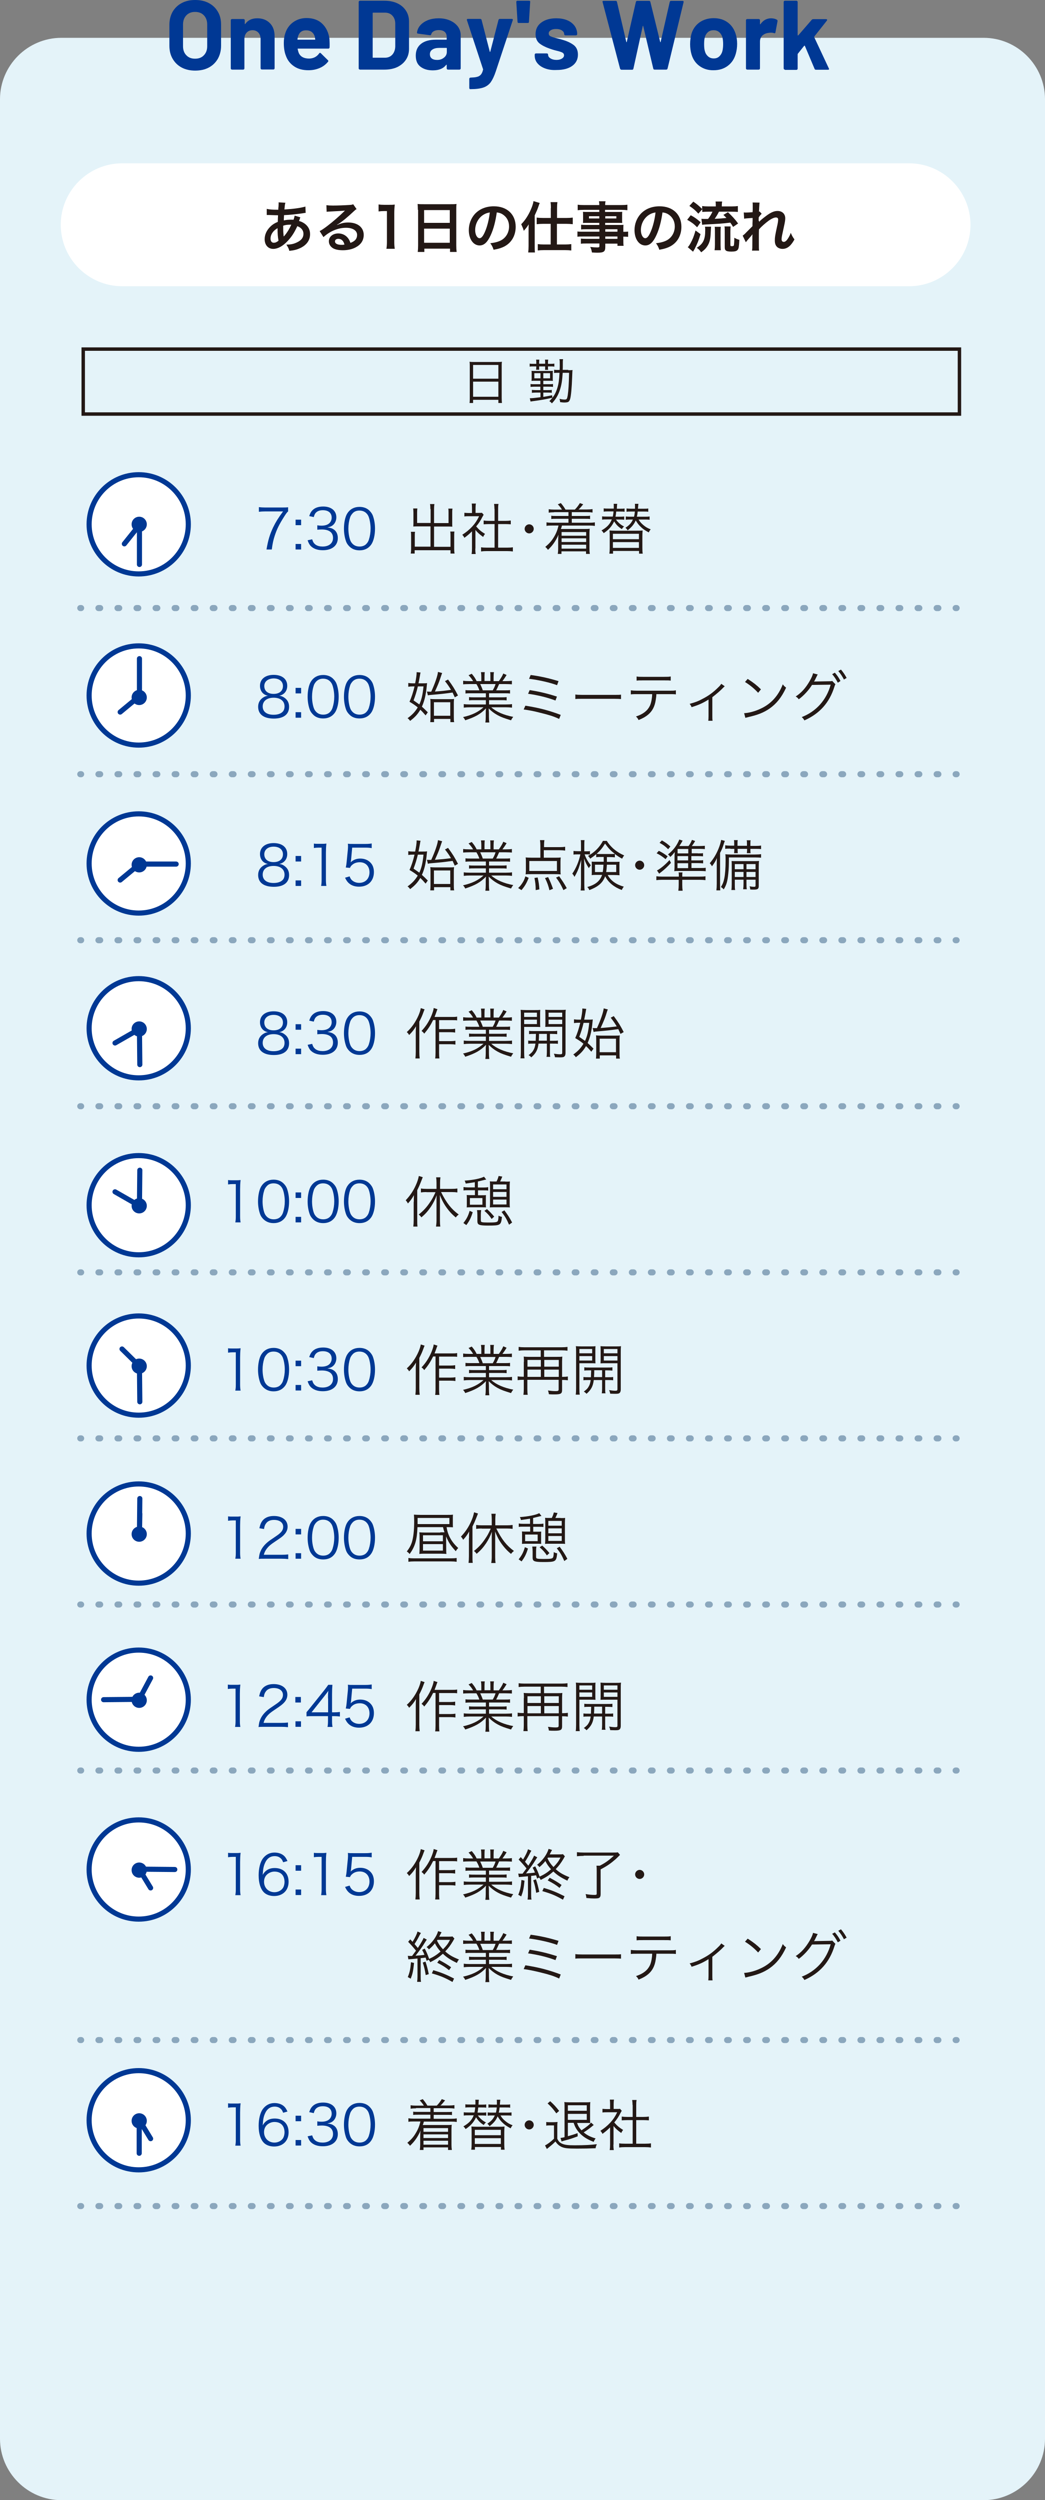 <?xml version="1.0" encoding="utf-8"?>
<!-- Generator: Adobe Illustrator 27.4.1, SVG Export Plug-In . SVG Version: 6.00 Build 0)  -->
<svg version="1.1" xmlns="http://www.w3.org/2000/svg" xmlns:xlink="http://www.w3.org/1999/xlink" x="0px" y="0px"
	 viewBox="0 0 851.3 2036.1" style="enable-background:new 0 0 851.3 2036.1;" xml:space="preserve">
<rect x="0" y="0" width="851.3" height="2036.1" fill="#808080" stroke="none"/>
<style type="text/css">
	.st0{fill:#E4F3F9;}
	.st1{fill:#FFFFFF;}
	.st2{fill:#231815;}
	.st3{fill:none;stroke:#231815;stroke-width:2.797;stroke-miterlimit:10;}
	.st4{fill:#003894;}
	.st5{fill:#FFFFFF;stroke:#003894;stroke-width:4.169;stroke-linejoin:round;stroke-miterlimit:10;}
	.st6{fill:none;stroke:#003894;stroke-width:4.169;stroke-linecap:round;stroke-linejoin:round;stroke-miterlimit:10;}
	.st7{fill:none;stroke:#8BA7BD;stroke-width:4.961;stroke-linecap:round;stroke-linejoin:round;}
	.st8{fill:none;stroke:#8BA7BD;stroke-width:4.961;stroke-linecap:round;stroke-linejoin:round;stroke-dasharray:1.411,14.108;}
</style>
<g id="レイヤー_1">
	<g id="レイヤー_1_00000116956356906261953090000017243265149247784614_">
	</g>
</g>
<g id="レイヤー_4_00000018194599321697369950000018032998448582687654_">
	<g>
		<path class="st0" d="M851.3,1986.1c0,27.5-22.5,50-50,50H50c-27.5,0-50-22.5-50-50V80.8c0-27.5,22.5-50,50-50h751.3
			c27.5,0,50,22.5,50,50V1986.1z"/>
	</g>
	<g>
		<path class="st1" d="M790.6,183.1c0,27.5-22.5,50-50,50H99.5c-27.5,0-50-22.5-50-50V183c0-27.5,22.5-50,50-50h641.1
			C768.1,133,790.6,155.5,790.6,183.1L790.6,183.1z"/>
	</g>
	<g>
		<g>
			<path class="st2" d="M244.7,177c-0.2,0.4-0.2,0.4-0.5,1.3c-0.4,1.3-0.5,1.3-0.6,1.7c1.8,0.4,3.1,1.1,4.7,2.2
				c2.9,2.2,4.3,5,4.3,8.5c0,4.9-2.7,8.7-7.7,11.2c-2.7,1.3-5.2,2-9.2,2.4c-0.5-1.9-0.9-2.7-2.4-5.1c3.6,0,5.9-0.5,8.6-1.8
				c3.6-1.7,5.3-3.9,5.3-7c0-2.8-1.8-5.1-5-6.2c-2.5,5.4-4.6,8.6-7.8,12c-4,4.3-8.1,6.5-11.8,6.5c-4.2,0-7-3.2-7-7.9
				c0-3.7,1.6-7.2,4.5-10.1c1.8-1.8,3.5-2.9,6.2-4c0-1.4,0.1-3.2,0.2-5.4c-0.5,0-2.9,0-7.3-0.2c-0.5,0-0.8,0-0.9,0c-0.1,0-0.5,0-1,0
				v-5c2,0.5,4.7,0.7,8.4,0.7c0,0,0.1,0,1,0c0-0.9,0-0.9,0.2-2.7c0-0.6,0.1-1.7,0.1-2.6c0-0.2,0-0.4-0.1-0.7l5.6,0.3
				c-0.4,1.2-0.5,2.4-0.8,5.5c7.2-0.4,13.6-1.3,17.1-2.4l0.2,5.2c-0.6,0-0.8,0-1.8,0.2c-4.9,0.8-12.2,1.5-15.8,1.6
				c-0.1,1.9-0.2,3.4-0.2,4.3c2.4-0.5,3.5-0.6,6.2-0.6c0.5,0,0.9,0,1.7,0.1c0.5-1.4,0.8-2.4,0.9-3.4L244.7,177z M222.4,188.9
				c-1.4,1.8-2,3.6-2,5.5c0,2,1,3.3,2.6,3.3c1.3,0,2.5-0.5,3.9-1.7c-0.6-2.9-0.8-5.8-0.8-10.2C224.1,187.1,223.3,187.8,222.4,188.9z
				 M231.2,192.6c0.2-0.3,0.2-0.3,0.5-0.6c2.1-2.4,3.9-5.3,5.6-9c-0.5,0-0.7,0-1.2,0c-2,0-3.6,0.2-5.4,0.8c0,4.1,0,4.6,0.3,7.7
				c0,0.3,0,0.3,0,0.6C231.1,192.3,231.1,192.3,231.2,192.6L231.2,192.6z"/>
			<path class="st2" d="M274.3,183.3c4.1-1.6,6.1-2.1,9.4-2.1c7.7,0,12.6,4,12.6,10.1c0,4.3-2.1,7.7-6.1,9.9
				c-2.9,1.7-6.7,2.6-10.9,2.6c-3.8,0-6.9-0.7-8.7-2.1c-1.7-1.3-2.7-3.1-2.7-5.2c0-3.7,3.2-6.4,7.7-6.4c3.1,0,5.9,1.3,7.8,3.7
				c0.9,1.1,1.4,2.1,2.1,4c3.7-1.4,5.4-3.3,5.4-6.5c0-3.5-3.5-5.8-8.9-5.8c-6.6,0-13.1,2.7-18.5,7.6l-3.1-4.9c1.6-0.8,3.4-2,6.3-4.2
				c4.2-3.2,10-8.2,13.5-11.7c0.1-0.1,0.5-0.5,0.8-0.8l0,0c-1.7,0.2-4.6,0.4-12.7,0.8c-1,0-1.3,0.1-2.2,0.2l-0.2-5.4
				c1.5,0.2,2.8,0.3,5.3,0.3c3.8,0,9.3-0.2,13.7-0.5c1.6-0.1,2.1-0.2,2.8-0.6l2.8,4c-0.8,0.4-1.1,0.7-2.3,1.8
				c-2.2,2.1-5.5,5-7.1,6.3c-0.8,0.7-4,3.1-4.9,3.7C274.9,182.8,274.9,182.8,274.3,183.3L274.3,183.3z M275.6,194.5
				c-1.6,0-2.7,0.8-2.7,2.1c0,1.8,2,2.8,5.4,2.8c0.9,0,1.1,0,2.3-0.2C279.9,196.2,278.2,194.5,275.6,194.5z"/>
			<path class="st2" d="M314.8,202.5c0.3-1.8,0.4-3.5,0.4-5.8v-24.8H313c-1.7,0-3,0.1-4.6,0.3v-5.7c1.4,0.2,2.4,0.3,4.5,0.3h4.1
				c2.3,0,3,0,4.6-0.2c-0.3,2.7-0.4,4.7-0.4,7.4v22.8c0,2.4,0.1,4,0.4,5.8H314.8z"/>
			<path class="st2" d="M340.4,170.9c0-1.8-0.1-3.3-0.2-4.8c1.4,0.2,2.9,0.2,5,0.2h21.8c2.1,0,3.5,0,4.9-0.2c-0.2,1.7-0.2,3-0.2,4.6
				v29.1c0,2.3,0.1,3.8,0.3,5.4h-5.4v-2.7h-20.9v2.7h-5.4c0.2-1.5,0.3-3.3,0.3-5.4V170.9z M345.5,181.5h20.9v-10.4h-20.9V181.5z
				 M345.5,197.7h20.9v-11.5h-20.9V197.7z"/>
			<path class="st2" d="M399.8,191.4c-2.6,5.8-5.4,8.5-9.1,8.5c-5.1,0-8.8-5.2-8.8-12.5c0-5,1.8-9.6,4.9-13.1
				c3.8-4.1,9.1-6.3,15.5-6.3c10.8,0,17.8,6.6,17.8,16.7c0,7.8-4,14-10.9,16.8c-2.2,0.9-3.9,1.3-7.1,1.9c-0.8-2.4-1.3-3.4-2.7-5.3
				c4.1-0.5,6.8-1.3,9-2.5c3.9-2.2,6.3-6.4,6.3-11.2c0-4.3-1.9-7.8-5.5-10c-1.4-0.8-2.6-1.2-4.5-1.4
				C403.7,180.1,402.1,186.4,399.8,191.4z M393.2,175.3c-3.8,2.7-6.1,7.3-6.1,12.1c0,3.7,1.6,6.6,3.6,6.6c1.5,0,3-1.9,4.6-5.8
				c1.7-4,3.2-10.1,3.7-15.2C396.7,173.4,395.1,174,393.2,175.3z"/>
			<path class="st2" d="M430.6,187.7c0-2.2,0-2.7,0.1-5c-1.4,2.3-2.1,3.1-4,5.3c-0.6-2-0.7-2.3-2.1-5.4c2.8-2.8,5.1-6.2,7.1-10.3
				c1.6-3.4,2.6-6.2,2.9-8.5l5.1,1.5c-0.4,0.9-0.4,0.9-1.4,3.8c-0.7,2-1.1,2.8-2.7,6.3v25c0,1.9,0,3.4,0.2,5.2h-5.5
				c0.2-1.8,0.3-3.1,0.3-5.3V187.7z M448.8,169.4c0-2.1-0.1-3.5-0.3-4.8h5.6c-0.2,1.4-0.3,2.6-0.3,4.9v8h7.7c2.1,0,3.6-0.1,5.1-0.3
				v5.4c-1.7-0.2-3.5-0.3-5.1-0.3h-7.8v16.8h6.6c2,0,3.6-0.1,5.1-0.3v5.2c-1.4-0.2-3.2-0.3-5.1-0.3h-17.1c-1.9,0-3.7,0.1-5.1,0.3
				v-5.2c1.4,0.2,3.1,0.3,5,0.3h5.5v-16.8h-6.3c-1.6,0-3.4,0.1-5.1,0.3v-5.4c1.5,0.2,3.1,0.3,5.3,0.3h6.2V169.4z"/>
			<path class="st2" d="M488.2,186.7h-10.7c-1.6,0-2.9,0-4.1,0.2V183c1.1,0.1,2.2,0.2,4.2,0.2h10.6v-1.7h-9.5c-1.6,0-2.7,0-3.8,0.1
				c0.1-0.9,0.1-1.9,0.1-3v-3c0-1.3,0-2.1-0.1-3.1c1.2,0.1,2.1,0.1,3.8,0.1h9.5v-1.7h-12.3c-2.2,0-3.7,0.1-5.3,0.3v-4.5
				c1.4,0.2,2.9,0.3,5.5,0.3h12.1c0-1.6-0.1-2.1-0.3-3.1h5.4c-0.2,1-0.3,1.4-0.3,3.1h12.6c2.6,0,4.1-0.1,5.5-0.3v4.5
				c-1.5-0.2-3.1-0.3-5.3-0.3h-12.9v1.7h10.2c1.7,0,2.7,0,3.8-0.1c-0.1,1-0.1,1.8-0.1,3.1v3c0,1.4,0,2,0.1,3c-1-0.1-2.2-0.1-3.6-0.1
				h-10.3v1.7h10.1c2.7,0,3.6,0,4.8-0.1c-0.1,1.1-0.1,1.8-0.1,4.1v1.6c1.9,0,3-0.1,3.9-0.2v4.3c-1.1-0.1-1.9-0.2-3.9-0.2v2.6
				c0,2.3,0,3.6,0.2,4.9h-5v-1.8h-9.9v2.5c0,4-1.1,4.9-6.6,4.9c-1.1,0-2.9-0.1-4.3-0.2c-0.3-1.8-0.5-2.7-1.4-4.5
				c2.4,0.3,4.1,0.4,5.7,0.4c1.4,0,1.8-0.2,1.8-1v-2.2h-10.6c-2,0-3.1,0-4.5,0.2v-4.2c1.2,0.1,2,0.2,4.3,0.2h10.8v-1.9h-12.9
				c-2.6,0-3.8,0-5,0.2v-4.3c1.2,0.2,2.3,0.2,4.9,0.2h13V186.7z M479.8,176.1v1.8h8.4v-1.8H479.8z M493.1,177.9h9v-1.8h-9V177.9z
				 M503,188.7v-2h-9.9v2H503z M493.1,194.5h9.9v-1.9h-9.9V194.5z"/>
			<path class="st2" d="M534.8,191.4c-2.6,5.8-5.4,8.5-9.1,8.5c-5.1,0-8.8-5.2-8.8-12.5c0-5,1.8-9.6,4.9-13.1
				c3.8-4.1,9.1-6.3,15.5-6.3c10.8,0,17.8,6.6,17.8,16.7c0,7.8-4,14-10.9,16.8c-2.2,0.9-3.9,1.3-7.1,1.9c-0.8-2.4-1.3-3.4-2.7-5.3
				c4.1-0.5,6.8-1.3,9-2.5c3.9-2.2,6.3-6.4,6.3-11.2c0-4.3-1.9-7.8-5.5-10c-1.4-0.8-2.6-1.2-4.5-1.4
				C538.7,180.1,537.1,186.4,534.8,191.4z M528.2,175.3c-3.8,2.7-6.1,7.3-6.1,12.1c0,3.7,1.6,6.6,3.6,6.6c1.5,0,3-1.9,4.6-5.8
				c1.7-4,3.2-10.1,3.7-15.2C531.7,173.4,530.1,174,528.2,175.3z"/>
			<path class="st2" d="M562.7,175.3c3.2,1.7,4.6,2.7,8.1,5.7l-2.9,4.1c-3-3-4.1-3.8-8.1-6.1L562.7,175.3z M570.7,190.7
				c-1.6,5.3-2.7,7.9-4.5,11.4c-0.3,0.7-0.4,0.9-1,1.8c-0.3,0.5-0.3,0.5-0.6,1.1l-4.3-3.7c0.9-0.9,1.3-1.6,2-2.8
				c2-3.6,2.9-5.9,4.3-10.8L570.7,190.7z M568.9,174c-2.6-2.9-4.1-4.1-7.3-6.3l3.2-3.5c2.9,2,4.6,3.4,7.2,6v-2.4
				c1.4,0.2,2.7,0.3,4.9,0.3h6.2v-0.5c0-1.5,0-2.4-0.2-3.5h5.4c-0.2,1-0.3,1.9-0.3,3.5v0.5h8.1c2.2,0,3.7-0.1,5-0.3v4.8
				c-1.3-0.1-2.7-0.2-4.9-0.2h-10.5c-1.1,2.2-2.2,4-3.5,5.8c4.5-0.2,5.6-0.3,9.6-0.7c-0.8-0.9-1.3-1.3-2.5-2.5l3.7-2.2
				c3.2,3,5.7,5.6,8.3,9.2l-4.1,2.8c-1-1.7-1.4-2.3-2.3-3.5c-6.4,0.8-9.6,1-19.9,1.5c-0.8,0-1.9,0.1-3,0.3l-0.6-4.9
				c0.7,0.1,2.3,0.1,5.4,0.1c1.7-2.2,2.5-3.6,3.6-5.9h-3.5c-1.9,0-3.5,0.1-4.8,0.2v-2.2L568.9,174z M579.3,184.6
				c-0.1,0.9-0.1,0.9-0.3,4.7c-0.2,5.5-0.9,8.2-2.8,11.2c-1.3,2-2.2,2.9-5,5c-1.2-1.8-1.8-2.4-3.6-3.7c5.3-3.3,6.9-6.8,6.9-14.3
				c0-1.3,0-1.8-0.2-2.9H579.3z M582.1,203.9c0.2-1.3,0.3-2.7,0.3-4.4v-11c0-1.5,0-2.7-0.2-3.8h5c-0.1,1.1-0.2,2.1-0.2,3.7v11.1
				c0,1.7,0.1,3.2,0.2,4.3H582.1z M595,199.4c0,0.9,0.2,1.1,1.2,1.1c1,0,1.4-0.2,1.6-0.6c0.2-0.6,0.4-3.2,0.4-6.3
				c1.6,0.9,2.5,1.3,4.1,1.7c-0.3,5.9-0.5,7.1-1.4,8.2c-0.8,1-2.2,1.4-5.1,1.4c-2.6,0-4-0.3-4.7-1.1c-0.5-0.5-0.7-1.1-0.7-2.7v-12.4
				c0-2.2,0-3.3-0.2-4.3h5c-0.1,1.1-0.2,1.9-0.2,4.1V199.4z"/>
			<path class="st2" d="M618.4,180.7c1.3-1.4,2.2-2.2,5.5-4.7c3.9-3,6.8-4.2,9.5-4.2c3.8,0,6.3,2.4,6.3,6c0,1.5-0.3,3.4-1.1,6.9
				c-1.5,6.8-1.9,8.7-1.9,10.1s0.7,2.2,1.8,2.2c1,0,2.2-0.9,3.1-2.3c1.1-1.6,2.1-3.5,2.6-5.1c1,2.4,1.5,3.3,3,5.4
				c-1.3,2.3-2,3.2-3.1,4.5c-2,2.2-4.2,3.2-6.7,3.2c-1.5,0-2.9-0.5-3.9-1.2c-1.6-1.3-2.3-2.9-2.3-5.7c0-2.6,0.2-3.8,1.8-11.3
				c0.7-2.9,0.9-4.6,0.9-5.7c0-1.1-0.6-1.7-1.8-1.7c-1.4,0-3.4,0.9-5.6,2.4c-3.3,2.4-6.5,5.3-8.2,7.3c-0.1,2-0.1,3.3-0.1,4.5
				c0,0.4,0,0.4,0,5.4c0,5.6,0,5.8,0.2,7.4h-5.8c0.3-1.8,0.3-1.8,0.3-7.2c0-4.8,0-4.8,0.1-6l-0.1,0c-0.4,0.6-0.9,1.2-3.2,3.8
				c-1,1.1-1.6,1.9-2.1,2.6l-2.6-5.4c1-0.7,1.8-1.4,2.9-2.6c4.2-4.2,4.2-4.2,5.1-5.1c0-2.2,0-2.7,0.1-4.4c0-1,0-1.1,0-2.3
				c-4.8,0.3-5.7,0.4-6.9,0.6l-0.3-5.1c0.8,0.1,1.2,0.1,1.8,0.1c0.9,0,3.3-0.1,5.4-0.3c0-0.7,0-0.7,0.1-1.7c0-1.3,0-2.7,0-3.7
				c0-1.2,0-1.5-0.1-2.5l5.7,0.1c-0.1,0.5-0.1,0.6-0.2,1.7c0,0.2,0,0.8-0.1,1.7c0,0.9-0.1,1.3-0.2,4c0,0,0.2-0.1,0.5-0.2l1.7,1.9
				c-0.4,0.4-0.6,0.5-1.3,1.4c-0.2,0.2-0.2,0.2-0.6,0.8c-0.2,0.3-0.3,0.4-0.5,0.7l-0.1,2.7C618.5,179.9,618.4,180.2,618.4,180.7
				L618.4,180.7z"/>
		</g>
	</g>
	<rect x="67.8" y="284.3" class="st3" width="713.8" height="52.9"/>
	<g>
		<g>
			<path class="st4" d="M234.8,416.4c-0.8,0.6-1.6,1.6-3.3,4.3c-4,6.3-5.9,10.1-7.7,15.6c-1.2,3.7-1.7,6-2.4,11.2h-4.3
				c1.4-8.1,2.7-12.2,5.4-18c2.2-4.5,4.1-7.6,8.1-13H216c-2.1,0-3.4,0.1-5.1,0.3V413c1.8,0.2,3,0.3,5.1,0.3h13.5
				c2.7,0,3.6,0,5.2-0.2V416.4z"/>
			<path class="st4" d="M245.3,427.7h-4.5v-4.5h4.5V427.7z M240.8,447.5V443h4.5v4.5H240.8z"/>
			<path class="st4" d="M254.3,439.2c0.7,2.3,1.4,3.3,2.7,4.3c1.5,1.1,3.5,1.6,5.8,1.6c5.2,0,8.5-2.7,8.5-7c0-4.5-3.2-6.9-9.2-6.9
				c-1.3,0-2.4,0.1-3.6,0.2v-3.6c1,0.2,2.1,0.3,3.3,0.3c3,0,5.2-0.7,6.6-2.1c1.1-1.1,1.8-2.7,1.8-4.4c0-3.9-2.7-6.1-7.2-6.1
				c-2.7,0-4.7,0.8-6,2.4c-0.6,0.8-0.9,1.5-1.4,3.2l-3.7-0.8c0.8-2.3,1.3-3.3,2.4-4.5c2-2.2,5-3.3,9-3.3c6.5,0,10.7,3.4,10.7,8.8
				c0,2.7-1.2,5.2-3.1,6.6c-1.2,0.9-2.2,1.2-4.2,1.6c2.6,0.3,4,0.8,5.5,1.9c2,1.5,3,3.9,3,6.8c0,6.1-4.7,9.9-12.2,9.9
				c-4.5,0-7.9-1.3-10.1-3.7c-0.9-1.1-1.5-2.1-2.3-4.4L254.3,439.2z"/>
			<path class="st4" d="M284.6,445c-1.2-1.2-2.2-2.6-2.7-4.1c-1.1-3.1-1.7-6.7-1.7-10.4c0-4.8,1-9.6,2.6-12.2
				c2.2-3.6,5.6-5.5,10.1-5.5c3.3,0,6.2,1.1,8.2,3.2c1.3,1.3,2.2,2.7,2.7,4.1c1.1,3.1,1.7,6.7,1.7,10.4c0,5.4-1.2,10.3-3.1,13
				c-2.2,3.1-5.4,4.7-9.5,4.7C289.5,448.2,286.7,447.1,284.6,445z M287.2,418.1c-0.9,1-1.7,2.2-2,3.3c-0.9,2.7-1.4,5.8-1.4,9.1
				c0,4.2,0.9,8.6,2.1,10.7c1.6,2.6,3.9,3.9,7,3.9c2.2,0,4.2-0.7,5.5-2.1c1-1,1.7-2.2,2.1-3.5c0.9-2.8,1.4-5.8,1.4-9.1
				c0-3.9-0.9-8.4-2-10.5c-1.5-2.7-3.9-4.1-7.1-4.1C290.5,415.8,288.6,416.5,287.2,418.1z"/>
			<path class="st4" d="M232.1,568.5c2.2,1.7,3.4,4,3.4,7.1c0,6.2-4.5,9.6-12.4,9.6c-8.2,0-12.8-3.4-12.8-9.6c0-3.2,1.3-5.7,4-7.5
				c1.4-0.9,2.4-1.3,4-1.5c-4-0.7-6.5-3.9-6.5-8.1c0-5.4,4.3-8.9,11.1-8.9c6.9,0,11.1,3.4,11.1,8.9c0,4.2-2.5,7.3-6.5,8.1
				C229.4,566.8,230.6,567.4,232.1,568.5z M214,575.3c0,4.3,3.3,6.8,8.9,6.8c3.1,0,5.7-0.8,7.2-2.3c1.1-1,1.7-2.6,1.7-4.5
				c0-4.4-3.4-7.1-8.9-7.1S214,571,214,575.3z M215.3,558.7c0,4,2.9,6.4,7.6,6.4c4.7,0,7.6-2.4,7.6-6.4c0-3.8-3-6.2-7.6-6.2
				C218.3,552.6,215.3,555,215.3,558.7z"/>
			<path class="st4" d="M245.3,564.7h-4.5v-4.5h4.5V564.7z M240.8,584.5V580h4.5v4.5H240.8z"/>
			<path class="st4" d="M255,581.9c-1.2-1.2-2.2-2.6-2.7-4.1c-1.1-3.1-1.7-6.7-1.7-10.4c0-4.8,1-9.6,2.6-12.2
				c2.2-3.6,5.6-5.5,10.1-5.5c3.3,0,6.2,1.1,8.2,3.2c1.3,1.3,2.2,2.7,2.7,4.1c1.1,3.1,1.7,6.7,1.7,10.4c0,5.4-1.2,10.3-3.1,13
				c-2.2,3.1-5.4,4.7-9.5,4.7C259.9,585.1,257.1,584.1,255,581.9z M257.6,555c-0.9,1-1.7,2.2-2,3.3c-0.9,2.7-1.4,5.8-1.4,9.1
				c0,4.2,0.9,8.6,2.1,10.7c1.6,2.6,3.9,3.9,7,3.9c2.2,0,4.2-0.7,5.5-2.1c1-1,1.7-2.2,2.1-3.5c0.9-2.8,1.4-5.8,1.4-9.1
				c0-3.9-0.9-8.4-2-10.5c-1.5-2.7-3.9-4.1-7.1-4.1C260.9,552.7,259.1,553.5,257.6,555z"/>
			<path class="st4" d="M284.6,581.9c-1.2-1.2-2.2-2.6-2.7-4.1c-1.1-3.1-1.7-6.7-1.7-10.4c0-4.8,1-9.6,2.6-12.2
				c2.2-3.6,5.6-5.5,10.1-5.5c3.3,0,6.2,1.1,8.2,3.2c1.3,1.3,2.2,2.7,2.7,4.1c1.1,3.1,1.7,6.7,1.7,10.4c0,5.4-1.2,10.3-3.1,13
				c-2.2,3.1-5.4,4.7-9.5,4.7C289.5,585.1,286.7,584.1,284.6,581.9z M287.2,555c-0.9,1-1.7,2.2-2,3.3c-0.9,2.7-1.4,5.8-1.4,9.1
				c0,4.2,0.9,8.6,2.1,10.7c1.6,2.6,3.9,3.9,7,3.9c2.2,0,4.2-0.7,5.5-2.1c1-1,1.7-2.2,2.1-3.5c0.9-2.8,1.4-5.8,1.4-9.1
				c0-3.9-0.9-8.4-2-10.5c-1.5-2.7-3.9-4.1-7.1-4.1C290.5,552.7,288.6,553.5,287.2,555z"/>
			<path class="st4" d="M232.1,705.5c2.2,1.7,3.4,4,3.4,7.1c0,6.2-4.5,9.6-12.4,9.6c-8.2,0-12.8-3.4-12.8-9.6c0-3.2,1.3-5.7,4-7.5
				c1.4-0.9,2.4-1.3,4-1.5c-4-0.7-6.5-3.9-6.5-8.1c0-5.4,4.3-8.9,11.1-8.9c6.9,0,11.1,3.4,11.1,8.9c0,4.2-2.5,7.3-6.5,8.1
				C229.4,703.8,230.6,704.3,232.1,705.5z M214,712.3c0,4.3,3.3,6.8,8.9,6.8c3.1,0,5.7-0.8,7.2-2.3c1.1-1,1.7-2.6,1.7-4.5
				c0-4.4-3.4-7.1-8.9-7.1S214,707.9,214,712.3z M215.3,695.7c0,4,2.9,6.4,7.6,6.4c4.7,0,7.6-2.4,7.6-6.4c0-3.8-3-6.2-7.6-6.2
				C218.3,689.5,215.3,692,215.3,695.7z"/>
			<path class="st4" d="M245.3,701.6h-4.5v-4.5h4.5V701.6z M240.8,721.4V717h4.5v4.5H240.8z"/>
			<path class="st4" d="M255.7,687c1.2,0.2,2,0.2,3.7,0.2h2.8c1.5,0,2.2,0,3.7-0.2c-0.3,2.7-0.4,5-0.4,7.5v21.9
				c0,2.1,0.1,3.4,0.4,5.1h-4.3c0.3-1.6,0.4-3,0.4-5.1v-26.1h-2.4c-1.4,0-2.6,0.1-3.9,0.3V687z"/>
			<path class="st4" d="M286,700.3c-0.1,0.8-0.1,0.8-0.4,2c2.2-2.1,4.8-3.1,7.9-3.1c3.3,0,6.1,1.1,8.1,3.1c2,1.9,3,4.6,3,7.9
				c0,7.2-4.7,11.9-12.1,11.9c-3.5,0-6.4-1-8.6-3.1c-1.1-1.1-1.8-2.1-2.8-4.2l3.7-1.1c0.5,1.3,0.8,1.8,1.4,2.6
				c1.5,1.7,3.8,2.7,6.4,2.7c5,0,8.4-3.4,8.4-8.6c0-4.9-3.1-8.2-7.9-8.2c-2.3,0-4.3,0.6-5.9,1.9c-1.1,0.9-1.6,1.5-2.1,2.7l-3.4-0.3
				c0.4-1.8,0.5-2.7,0.7-4.6l1-10.2c0.1-1.3,0.1-1.8,0.1-2.7c0-0.6,0-0.8-0.1-1.9c1.4,0.2,2.1,0.2,4.8,0.2h9.3
				c2.4,0,3.5-0.1,5.3-0.4v3.8c-1.7-0.3-3.1-0.4-5.3-0.4h-10.6L286,700.3z"/>
			<path class="st4" d="M232.1,842.5c2.2,1.7,3.4,4,3.4,7.1c0,6.2-4.5,9.6-12.4,9.6c-8.2,0-12.8-3.4-12.8-9.6c0-3.2,1.3-5.7,4-7.5
				c1.4-0.9,2.4-1.3,4-1.5c-4-0.7-6.5-3.9-6.5-8.1c0-5.4,4.3-8.9,11.1-8.9c6.9,0,11.1,3.4,11.1,8.9c0,4.2-2.5,7.3-6.5,8.1
				C229.4,840.8,230.6,841.3,232.1,842.5z M214,849.3c0,4.3,3.3,6.8,8.9,6.8c3.1,0,5.7-0.8,7.2-2.3c1.1-1,1.7-2.6,1.7-4.5
				c0-4.4-3.4-7.1-8.9-7.1S214,844.9,214,849.3z M215.3,832.7c0,4,2.9,6.4,7.6,6.4c4.7,0,7.6-2.4,7.6-6.4c0-3.8-3-6.2-7.6-6.2
				C218.3,826.5,215.3,829,215.3,832.7z"/>
			<path class="st4" d="M245.3,838.6h-4.5v-4.5h4.5V838.6z M240.8,858.4V854h4.5v4.5H240.8z"/>
			<path class="st4" d="M254.3,850.1c0.7,2.3,1.4,3.3,2.7,4.3c1.5,1.1,3.5,1.6,5.8,1.6c5.2,0,8.5-2.7,8.5-7c0-4.5-3.2-6.9-9.2-6.9
				c-1.3,0-2.4,0.1-3.6,0.2v-3.6c1,0.2,2.1,0.3,3.3,0.3c3,0,5.2-0.7,6.6-2.1c1.1-1.1,1.8-2.7,1.8-4.4c0-3.9-2.7-6.1-7.2-6.1
				c-2.7,0-4.7,0.8-6,2.4c-0.6,0.8-0.9,1.5-1.4,3.2l-3.7-0.8c0.8-2.3,1.3-3.3,2.4-4.5c2-2.2,5-3.3,9-3.3c6.5,0,10.7,3.4,10.7,8.8
				c0,2.7-1.2,5.2-3.1,6.6c-1.2,0.9-2.2,1.2-4.2,1.6c2.6,0.3,4,0.8,5.5,1.9c2,1.5,3,3.9,3,6.8c0,6.1-4.7,9.9-12.2,9.9
				c-4.5,0-7.9-1.3-10.1-3.7c-0.9-1.1-1.5-2.1-2.3-4.4L254.3,850.1z"/>
			<path class="st4" d="M284.6,855.9c-1.2-1.2-2.2-2.6-2.7-4.1c-1.1-3.2-1.7-6.7-1.7-10.4c0-4.8,1-9.6,2.6-12.2
				c2.2-3.6,5.6-5.5,10.1-5.5c3.3,0,6.2,1.1,8.2,3.2c1.3,1.3,2.2,2.7,2.7,4.1c1.1,3.1,1.7,6.7,1.7,10.4c0,5.4-1.2,10.3-3.1,13
				c-2.2,3.2-5.4,4.7-9.5,4.7C289.5,859.1,286.7,858,284.6,855.9z M287.2,829c-0.9,1-1.7,2.2-2,3.3c-0.9,2.7-1.4,5.8-1.4,9.1
				c0,4.2,0.9,8.6,2.1,10.7c1.6,2.6,3.9,3.9,7,3.9c2.2,0,4.2-0.7,5.5-2.1c1-1,1.7-2.2,2.1-3.5c0.9-2.8,1.4-5.8,1.4-9.1
				c0-3.9-0.9-8.4-2-10.5c-1.5-2.7-3.9-4.1-7.1-4.1C290.5,826.7,288.6,827.5,287.2,829z"/>
			<path class="st4" d="M185.8,961c1.2,0.2,2,0.2,3.7,0.2h2.8c1.5,0,2.2,0,3.7-0.2c-0.3,2.7-0.4,5-0.4,7.5v21.9
				c0,2.1,0.1,3.4,0.4,5.1h-4.3c0.3-1.6,0.4-3,0.4-5.1v-26.1h-2.4c-1.4,0-2.6,0.1-3.9,0.3V961z"/>
			<path class="st4" d="M214.6,992.9c-1.2-1.2-2.2-2.6-2.7-4.1c-1.1-3.1-1.7-6.7-1.7-10.4c0-4.8,1-9.6,2.6-12.2
				c2.2-3.6,5.6-5.5,10.1-5.5c3.3,0,6.2,1.1,8.2,3.2c1.3,1.3,2.2,2.7,2.7,4.1c1.1,3.1,1.7,6.7,1.7,10.4c0,5.4-1.2,10.3-3.1,13
				c-2.2,3.1-5.4,4.7-9.5,4.7C219.5,996.1,216.8,995,214.6,992.9z M217.3,966c-0.9,1-1.7,2.2-2,3.3c-0.9,2.7-1.4,5.8-1.4,9.1
				c0,4.2,0.9,8.6,2.1,10.7c1.6,2.6,3.9,3.9,7,3.9c2.2,0,4.2-0.7,5.5-2.1c1-1,1.7-2.2,2.1-3.5c0.9-2.8,1.4-5.8,1.4-9.1
				c0-3.9-0.9-8.4-2-10.5c-1.5-2.7-3.9-4.1-7.1-4.1C220.5,963.7,218.7,964.4,217.3,966z"/>
			<path class="st4" d="M245.3,975.6h-4.5v-4.5h4.5V975.6z M240.8,995.4V991h4.5v4.5H240.8z"/>
			<path class="st4" d="M255,992.9c-1.2-1.2-2.2-2.6-2.7-4.1c-1.1-3.1-1.7-6.7-1.7-10.4c0-4.8,1-9.6,2.6-12.2
				c2.2-3.6,5.6-5.5,10.1-5.5c3.3,0,6.2,1.1,8.2,3.2c1.3,1.3,2.2,2.7,2.7,4.1c1.1,3.1,1.7,6.7,1.7,10.4c0,5.4-1.2,10.3-3.1,13
				c-2.2,3.1-5.4,4.7-9.5,4.7C259.9,996.1,257.1,995,255,992.9z M257.6,966c-0.9,1-1.7,2.2-2,3.3c-0.9,2.7-1.4,5.8-1.4,9.1
				c0,4.2,0.9,8.6,2.1,10.7c1.6,2.6,3.9,3.9,7,3.9c2.2,0,4.2-0.7,5.5-2.1c1-1,1.7-2.2,2.1-3.5c0.9-2.8,1.4-5.8,1.4-9.1
				c0-3.9-0.9-8.4-2-10.5c-1.5-2.7-3.9-4.1-7.1-4.1C260.9,963.7,259.1,964.4,257.6,966z"/>
			<path class="st4" d="M284.6,992.9c-1.2-1.2-2.2-2.6-2.7-4.1c-1.1-3.1-1.7-6.7-1.7-10.4c0-4.8,1-9.6,2.6-12.2
				c2.2-3.6,5.6-5.5,10.1-5.5c3.3,0,6.2,1.1,8.2,3.2c1.3,1.3,2.2,2.7,2.7,4.1c1.1,3.1,1.7,6.7,1.7,10.4c0,5.4-1.2,10.3-3.1,13
				c-2.2,3.1-5.4,4.7-9.5,4.7C289.5,996.1,286.7,995,284.6,992.9z M287.2,966c-0.9,1-1.7,2.2-2,3.3c-0.9,2.7-1.4,5.8-1.4,9.1
				c0,4.2,0.9,8.6,2.1,10.7c1.6,2.6,3.9,3.9,7,3.9c2.2,0,4.2-0.7,5.5-2.1c1-1,1.7-2.2,2.1-3.5c0.9-2.8,1.4-5.8,1.4-9.1
				c0-3.9-0.9-8.4-2-10.5c-1.5-2.7-3.9-4.1-7.1-4.1C290.5,963.7,288.6,964.4,287.2,966z"/>
			<path class="st4" d="M185.8,1098c1.2,0.2,2,0.2,3.7,0.2h2.8c1.5,0,2.2,0,3.7-0.2c-0.3,2.7-0.4,5-0.4,7.5v21.9
				c0,2.1,0.1,3.4,0.4,5.1h-4.3c0.3-1.6,0.4-3,0.4-5.1v-26.1h-2.4c-1.4,0-2.6,0.1-3.9,0.3V1098z"/>
			<path class="st4" d="M214.6,1129.9c-1.2-1.2-2.2-2.6-2.7-4.1c-1.1-3.1-1.7-6.7-1.7-10.4c0-4.8,1-9.6,2.6-12.2
				c2.2-3.6,5.6-5.5,10.1-5.5c3.3,0,6.2,1.1,8.2,3.2c1.3,1.3,2.2,2.7,2.7,4.1c1.1,3.1,1.7,6.7,1.7,10.4c0,5.4-1.2,10.3-3.1,13
				c-2.2,3.1-5.4,4.7-9.5,4.7C219.5,1133.1,216.8,1132,214.6,1129.9z M217.3,1103c-0.9,1-1.7,2.2-2,3.3c-0.9,2.7-1.4,5.8-1.4,9.1
				c0,4.2,0.9,8.6,2.1,10.7c1.6,2.6,3.9,3.9,7,3.9c2.2,0,4.2-0.7,5.5-2.1c1-1,1.7-2.2,2.1-3.5c0.9-2.8,1.4-5.8,1.4-9.1
				c0-3.9-0.9-8.4-2-10.5c-1.5-2.7-3.9-4.1-7.1-4.1C220.5,1100.7,218.7,1101.4,217.3,1103z"/>
			<path class="st4" d="M245.3,1112.6h-4.5v-4.5h4.5V1112.6z M240.8,1132.4v-4.5h4.5v4.5H240.8z"/>
			<path class="st4" d="M254.3,1124.1c0.7,2.3,1.4,3.3,2.7,4.3c1.5,1.1,3.5,1.6,5.8,1.6c5.2,0,8.5-2.7,8.5-7c0-4.5-3.2-6.9-9.2-6.9
				c-1.3,0-2.4,0.1-3.6,0.2v-3.6c1,0.2,2.1,0.3,3.3,0.3c3,0,5.2-0.7,6.6-2.1c1.1-1.1,1.8-2.7,1.8-4.4c0-3.9-2.7-6.1-7.2-6.1
				c-2.7,0-4.7,0.8-6,2.4c-0.6,0.8-0.9,1.5-1.4,3.2l-3.7-0.8c0.8-2.3,1.3-3.3,2.4-4.5c2-2.2,5-3.3,9-3.3c6.5,0,10.7,3.4,10.7,8.8
				c0,2.7-1.2,5.2-3.1,6.6c-1.2,0.9-2.2,1.2-4.2,1.6c2.6,0.3,4,0.8,5.5,1.9c2,1.5,3,3.9,3,6.8c0,6.1-4.7,9.9-12.2,9.9
				c-4.5,0-7.9-1.3-10.1-3.7c-0.9-1.1-1.5-2.1-2.3-4.4L254.3,1124.1z"/>
			<path class="st4" d="M284.6,1129.9c-1.2-1.2-2.2-2.6-2.7-4.1c-1.1-3.1-1.7-6.7-1.7-10.4c0-4.8,1-9.6,2.6-12.2
				c2.2-3.6,5.6-5.5,10.1-5.5c3.3,0,6.2,1.1,8.2,3.2c1.3,1.3,2.2,2.7,2.7,4.1c1.1,3.1,1.7,6.7,1.7,10.4c0,5.4-1.2,10.3-3.1,13
				c-2.2,3.1-5.4,4.7-9.5,4.7C289.5,1133.1,286.7,1132,284.6,1129.9z M287.2,1103c-0.9,1-1.7,2.2-2,3.3c-0.9,2.7-1.4,5.8-1.4,9.1
				c0,4.2,0.9,8.6,2.1,10.7c1.6,2.6,3.9,3.9,7,3.9c2.2,0,4.2-0.7,5.5-2.1c1-1,1.7-2.2,2.1-3.5c0.9-2.8,1.4-5.8,1.4-9.1
				c0-3.9-0.9-8.4-2-10.5c-1.5-2.7-3.9-4.1-7.1-4.1C290.5,1100.7,288.6,1101.4,287.2,1103z"/>
			<path class="st4" d="M185.8,1234.9c1.2,0.2,2,0.2,3.7,0.2h2.8c1.5,0,2.2,0,3.7-0.2c-0.3,2.7-0.4,5-0.4,7.5v21.9
				c0,2.1,0.1,3.4,0.4,5.1h-4.3c0.3-1.6,0.4-3,0.4-5.1v-26.1h-2.4c-1.4,0-2.6,0.1-3.9,0.3V1234.9z"/>
			<path class="st4" d="M215.7,1269.4c-2.8,0-3.5,0-4.9,0.2c0.5-3.6,0.6-4.2,1.3-5.9c1.1-2.8,3-5.3,5.8-7.7c1.6-1.3,1.7-1.4,6.9-4.9
				c4.5-3,5.9-5,5.9-7.7c0-3.4-2.9-5.6-7.5-5.6c-3,0-5.2,1-6.5,2.9c-0.9,1.2-1.3,2.3-1.6,4.5l-3.8-0.6c0.7-3.2,1.4-4.8,2.8-6.5
				c2-2.3,5.1-3.5,9-3.5c6.8,0,11.2,3.4,11.2,8.7c0,2.3-0.9,4.5-2.7,6.4c-1.3,1.5-2.5,2.4-7.6,5.8c-3.6,2.4-5,3.6-6.5,5.5
				c-1.4,1.8-2,3.1-2.6,5.2h14.4c2.2,0,3.8-0.1,5.5-0.3v3.8c-1.8-0.2-3.3-0.3-5.5-0.3H215.7z"/>
			<path class="st4" d="M245.3,1249.6h-4.5v-4.5h4.5V1249.6z M240.8,1269.4v-4.5h4.5v4.5H240.8z"/>
			<path class="st4" d="M255,1266.8c-1.2-1.2-2.2-2.6-2.7-4.1c-1.1-3.2-1.7-6.7-1.7-10.4c0-4.8,1-9.6,2.6-12.2
				c2.2-3.6,5.6-5.5,10.1-5.5c3.3,0,6.2,1.1,8.2,3.2c1.3,1.3,2.2,2.7,2.7,4.1c1.1,3.1,1.7,6.7,1.7,10.4c0,5.4-1.2,10.3-3.1,13
				c-2.2,3.2-5.4,4.7-9.5,4.7C259.9,1270,257.1,1269,255,1266.8z M257.6,1239.9c-0.9,1-1.7,2.2-2,3.3c-0.9,2.7-1.4,5.8-1.4,9.1
				c0,4.2,0.9,8.6,2.1,10.7c1.6,2.6,3.9,3.9,7,3.9c2.2,0,4.2-0.7,5.5-2.1c1-1,1.7-2.2,2.1-3.5c0.9-2.8,1.4-5.8,1.4-9.1
				c0-3.9-0.9-8.4-2-10.5c-1.5-2.7-3.9-4.1-7.1-4.1C260.9,1237.6,259.1,1238.4,257.6,1239.9z"/>
			<path class="st4" d="M284.6,1266.8c-1.2-1.2-2.2-2.6-2.7-4.1c-1.1-3.2-1.7-6.7-1.7-10.4c0-4.8,1-9.6,2.6-12.2
				c2.2-3.6,5.6-5.5,10.1-5.5c3.3,0,6.2,1.1,8.2,3.2c1.3,1.3,2.2,2.7,2.7,4.1c1.1,3.1,1.7,6.7,1.7,10.4c0,5.4-1.2,10.3-3.1,13
				c-2.2,3.2-5.4,4.7-9.5,4.7C289.5,1270,286.7,1269,284.6,1266.8z M287.2,1239.9c-0.9,1-1.7,2.2-2,3.3c-0.9,2.7-1.4,5.8-1.4,9.1
				c0,4.2,0.9,8.6,2.1,10.7c1.6,2.6,3.9,3.9,7,3.9c2.2,0,4.2-0.7,5.5-2.1c1-1,1.7-2.2,2.1-3.5c0.9-2.8,1.4-5.8,1.4-9.1
				c0-3.9-0.9-8.4-2-10.5c-1.5-2.7-3.9-4.1-7.1-4.1C290.5,1237.6,288.6,1238.4,287.2,1239.9z"/>
			<path class="st4" d="M185.6,1371.9c1.2,0.2,2,0.2,3.7,0.2h2.8c1.5,0,2.2,0,3.7-0.2c-0.3,2.7-0.4,5-0.4,7.5v21.9
				c0,2.1,0.1,3.4,0.4,5.1h-4.3c0.3-1.6,0.4-3,0.4-5.1v-26.1h-2.4c-1.4,0-2.6,0.1-3.9,0.3V1371.9z"/>
			<path class="st4" d="M215.5,1406.3c-2.8,0-3.5,0-4.9,0.2c0.5-3.6,0.6-4.2,1.3-5.9c1.1-2.8,3-5.3,5.8-7.7c1.6-1.3,1.7-1.4,6.9-4.9
				c4.5-3,5.9-5,5.9-7.7c0-3.4-2.9-5.6-7.5-5.6c-3,0-5.2,1-6.5,2.9c-0.9,1.2-1.3,2.3-1.6,4.5l-3.8-0.6c0.7-3.2,1.4-4.8,2.8-6.5
				c2-2.3,5.1-3.5,9-3.5c6.8,0,11.2,3.4,11.2,8.7c0,2.3-0.9,4.5-2.7,6.4c-1.4,1.5-2.5,2.4-7.6,5.8c-3.6,2.4-5,3.6-6.5,5.5
				c-1.4,1.8-2,3.1-2.6,5.2h14.4c2.2,0,3.8-0.1,5.5-0.3v3.8c-1.8-0.2-3.3-0.3-5.5-0.3H215.5z"/>
			<path class="st4" d="M245.1,1386.5h-4.5v-4.5h4.5V1386.5z M240.7,1406.3v-4.5h4.5v4.5H240.7z"/>
			<path class="st4" d="M249.7,1394.4c0.9-1.1,2-2.3,2.9-3.5l11.4-14.2c1.5-1.9,2.3-3,3.4-4.6h3.4c-0.2,2.7-0.3,4-0.3,7.6v14.8h1.7
				c1.9,0,3.1-0.1,4.7-0.3v3.7c-1.7-0.2-2.8-0.3-4.7-0.3h-1.7v3.9c0,2.2,0.1,3.2,0.4,4.9h-4.1c0.3-1.6,0.4-2.8,0.4-4.9v-3.9h-12.1
				c-2.5,0-3.9,0-5.4,0.2V1394.4z M267.2,1383.1c0-2.4,0-3.8,0.3-6.1c-0.9,1.3-2.1,2.8-3.4,4.5l-10.3,13h13.5V1383.1z"/>
			<path class="st4" d="M286,1385.2c-0.1,0.8-0.1,0.8-0.4,2c2.2-2.1,4.8-3.1,7.9-3.1c3.3,0,6.1,1.1,8.1,3.1c2,1.9,3,4.6,3,7.9
				c0,7.2-4.7,11.9-12.1,11.9c-3.5,0-6.4-1-8.6-3.1c-1.1-1.1-1.8-2.1-2.8-4.2l3.7-1.1c0.5,1.3,0.8,1.8,1.4,2.6
				c1.5,1.7,3.8,2.7,6.4,2.7c5,0,8.4-3.4,8.4-8.6c0-4.9-3.1-8.2-7.9-8.2c-2.3,0-4.3,0.6-5.9,1.9c-1.1,0.9-1.6,1.5-2.1,2.7l-3.4-0.3
				c0.4-1.8,0.5-2.7,0.7-4.6l1-10.2c0.1-1.3,0.1-1.8,0.1-2.7c0-0.6,0-0.8-0.1-1.9c1.4,0.2,2.1,0.2,4.8,0.2h9.3
				c2.4,0,3.5-0.1,5.3-0.4v3.8c-1.7-0.3-3.1-0.4-5.3-0.4h-10.6L286,1385.2z"/>
			<path class="st4" d="M185.8,1508.9c1.2,0.2,2,0.2,3.7,0.2h2.8c1.5,0,2.2,0,3.7-0.2c-0.3,2.7-0.4,5-0.4,7.5v21.9
				c0,2.1,0.1,3.4,0.4,5.1h-4.3c0.3-1.6,0.4-3,0.4-5.1v-26.1h-2.4c-1.4,0-2.6,0.1-3.9,0.3V1508.9z"/>
			<path class="st4" d="M230.7,1516.6c-0.6-1.4-0.9-2.1-1.6-2.8c-1.4-1.5-3.1-2.2-5.4-2.2c-3.5,0-6.2,1.9-7.8,5.6
				c-1.2,2.7-1.6,4.8-1.9,9.7c0.8-1.4,1.3-2,2.2-2.9c2.1-1.9,4.5-2.7,7.6-2.7c7,0,11.3,4.3,11.3,11.2c0,7-4.7,11.6-11.8,11.6
				c-3.2,0-6.2-1-8.1-2.8c-2.9-2.7-4.5-7.7-4.5-14.1c0-5.6,1.3-10.7,3.4-13.6c2.4-3.2,5.6-4.9,9.5-4.9c2.7,0,5.1,0.7,6.8,1.9
				c1.6,1.1,2.5,2.3,3.8,5L230.7,1516.6z M223.5,1524.2c-2.2,0-4.6,1-6.2,2.6c-1.5,1.5-2.2,3.5-2.2,5.7c0,4.9,3.6,8.5,8.5,8.5
				c2.9,0,5.6-1.4,7-3.6c0.7-1.2,1.2-3,1.2-4.8C231.7,1527.2,228.7,1524.2,223.5,1524.2z"/>
			<path class="st4" d="M245.3,1523.5h-4.5v-4.5h4.5V1523.5z M240.8,1543.3v-4.5h4.5v4.5H240.8z"/>
			<path class="st4" d="M255.7,1508.9c1.2,0.2,2,0.2,3.7,0.2h2.8c1.5,0,2.2,0,3.7-0.2c-0.3,2.7-0.4,5-0.4,7.5v21.9
				c0,2.1,0.1,3.4,0.4,5.1h-4.3c0.3-1.6,0.4-3,0.4-5.1v-26.1h-2.4c-1.4,0-2.6,0.1-3.9,0.3V1508.9z"/>
			<path class="st4" d="M286,1522.2c-0.1,0.8-0.1,0.8-0.4,2c2.2-2.1,4.8-3.1,7.9-3.1c3.3,0,6.1,1.1,8.1,3.1c2,1.9,3,4.6,3,7.9
				c0,7.2-4.7,11.9-12.1,11.9c-3.5,0-6.4-1-8.6-3.1c-1.1-1.1-1.8-2.1-2.8-4.2l3.7-1.1c0.5,1.3,0.8,1.8,1.4,2.6
				c1.5,1.7,3.8,2.7,6.4,2.7c5,0,8.4-3.4,8.4-8.6c0-4.9-3.1-8.2-7.9-8.2c-2.3,0-4.3,0.6-5.9,1.9c-1.1,0.9-1.6,1.5-2.1,2.7l-3.4-0.3
				c0.4-1.8,0.5-2.7,0.7-4.6l1-10.2c0.1-1.3,0.1-1.8,0.1-2.7c0-0.6,0-0.8-0.1-1.9c1.4,0.2,2.1,0.2,4.8,0.2h9.3
				c2.4,0,3.5-0.1,5.3-0.4v3.8c-1.7-0.3-3.1-0.4-5.3-0.4h-10.6L286,1522.2z"/>
			<path class="st4" d="M185.8,1712.9c1.2,0.2,2,0.2,3.7,0.2h2.8c1.5,0,2.2,0,3.7-0.2c-0.3,2.7-0.4,5-0.4,7.5v21.9
				c0,2.1,0.1,3.4,0.4,5.1h-4.3c0.3-1.6,0.4-3,0.4-5.1v-26.1h-2.4c-1.4,0-2.6,0.1-3.9,0.3V1712.9z"/>
			<path class="st4" d="M230.7,1720.6c-0.6-1.4-0.9-2.1-1.6-2.8c-1.4-1.5-3.1-2.2-5.4-2.2c-3.5,0-6.2,1.9-7.8,5.6
				c-1.2,2.7-1.6,4.8-1.9,9.7c0.8-1.4,1.3-2,2.2-2.9c2.1-1.9,4.5-2.7,7.6-2.7c7,0,11.3,4.3,11.3,11.2c0,7-4.7,11.6-11.8,11.6
				c-3.2,0-6.2-1-8.1-2.8c-2.9-2.7-4.5-7.7-4.5-14.1c0-5.6,1.3-10.7,3.4-13.6c2.4-3.2,5.6-4.9,9.5-4.9c2.7,0,5.1,0.7,6.8,1.9
				c1.6,1.1,2.5,2.3,3.8,5L230.7,1720.6z M223.5,1728.1c-2.2,0-4.6,1-6.2,2.6c-1.5,1.5-2.2,3.5-2.2,5.7c0,4.9,3.6,8.5,8.5,8.5
				c2.9,0,5.6-1.4,7-3.6c0.7-1.2,1.2-3,1.2-4.8C231.7,1731.1,228.7,1728.1,223.5,1728.1z"/>
			<path class="st4" d="M245.3,1727.5h-4.5v-4.5h4.5V1727.5z M240.8,1747.3v-4.5h4.5v4.5H240.8z"/>
			<path class="st4" d="M254.3,1739c0.7,2.3,1.4,3.3,2.7,4.3c1.5,1.1,3.5,1.6,5.8,1.6c5.2,0,8.5-2.7,8.5-7c0-4.5-3.2-6.9-9.2-6.9
				c-1.3,0-2.4,0.1-3.6,0.2v-3.6c1,0.2,2.1,0.3,3.3,0.3c3,0,5.2-0.7,6.6-2.1c1.1-1.1,1.8-2.7,1.8-4.4c0-3.9-2.7-6.1-7.2-6.1
				c-2.7,0-4.7,0.8-6,2.4c-0.6,0.8-0.9,1.5-1.4,3.2l-3.7-0.8c0.8-2.3,1.3-3.3,2.4-4.5c2-2.2,5-3.3,9-3.3c6.5,0,10.7,3.4,10.7,8.8
				c0,2.7-1.2,5.2-3.1,6.6c-1.2,0.9-2.2,1.2-4.2,1.6c2.6,0.3,4,0.8,5.5,1.9c2,1.5,3,3.9,3,6.8c0,6.1-4.7,9.9-12.2,9.9
				c-4.5,0-7.9-1.3-10.1-3.7c-0.9-1.1-1.5-2.1-2.3-4.4L254.3,1739z"/>
			<path class="st4" d="M284.6,1744.8c-1.2-1.2-2.2-2.6-2.7-4.1c-1.1-3.2-1.7-6.7-1.7-10.4c0-4.8,1-9.6,2.6-12.2
				c2.2-3.6,5.6-5.5,10.1-5.5c3.3,0,6.2,1.1,8.2,3.2c1.3,1.3,2.2,2.7,2.7,4.1c1.1,3.1,1.7,6.7,1.7,10.4c0,5.4-1.2,10.3-3.1,13
				c-2.2,3.2-5.4,4.7-9.5,4.7C289.5,1748,286.7,1746.9,284.6,1744.8z M287.2,1717.9c-0.9,1-1.7,2.2-2,3.3c-0.9,2.7-1.4,5.8-1.4,9.1
				c0,4.2,0.9,8.6,2.1,10.7c1.6,2.6,3.9,3.9,7,3.9c2.2,0,4.2-0.7,5.5-2.1c1-1,1.7-2.2,2.1-3.5c0.9-2.8,1.4-5.8,1.4-9.1
				c0-3.9-0.9-8.4-2-10.5c-1.5-2.7-3.9-4.1-7.1-4.1C290.5,1715.6,288.6,1716.3,287.2,1717.9z"/>
		</g>
	</g>
	<g>
		<path class="st2" d="M350.6,414.6c0-2-0.1-3.1-0.3-4.1h3.6c-0.2,1.3-0.3,2.2-0.3,4.1V426h11.8v-8.5c0-1.3,0-2.2-0.2-3.3h3.4
			c-0.2,1.3-0.2,2.2-0.2,3.4v9c0,0.9,0,1.5,0.1,2.3c-0.9,0-1.9-0.1-2.8-0.1h-12.1v16.5H367v-8.5c0-1.6,0-2.7-0.2-3.9h3.4
			c-0.2,1.2-0.2,2.2-0.2,4V447c0,1.6,0.1,2.6,0.3,3.8H367v-2.7h-29.2v2.7h-3.2c0.2-1.1,0.3-2.3,0.3-3.8v-9.9c0-1.7,0-2.9-0.2-4h3.4
			c-0.2,1.1-0.2,2.1-0.2,3.8v8.3h12.8v-16.5h-11.2c-0.8,0-1.8,0-2.8,0.1c0-0.9,0.1-1.5,0.1-2.3v-8.9c0-1.1-0.1-2.2-0.2-3.5h3.4
			c-0.1,0.9-0.2,1.9-0.2,3.3v8.5h11V414.6z"/>
		<path class="st2" d="M387.2,446.8c0,1.9,0.1,3.2,0.3,4.4h-3.3c0.2-1.3,0.3-2.6,0.3-4.5v-14c-2.2,2.2-3.4,3.2-6.2,5.3
			c-0.5-1.1-0.9-1.6-1.7-2.5c3.1-2,5.6-4,8.1-6.7c2.3-2.5,3.8-4.7,5.6-8.4h-8.4c-1.3,0-2.3,0-3.6,0.2v-3c1.2,0.1,2.2,0.2,3.5,0.2
			h2.7v-4.2c0-1.3-0.1-2.5-0.2-3.5h3.4c-0.2,0.9-0.3,2.1-0.3,3.5v4.1h2.6c1.3,0,2.1,0,2.6-0.1l1.4,1.6c-0.3,0.5-0.6,1-1.1,1.9
			c-1.3,2.7-2.8,5-5,7.6c2.3,2.7,4.1,4.2,7.2,6.1c-0.7,0.9-1.1,1.5-1.5,2.5c-2.8-2-4.5-3.5-6.3-5.7V446.8z M402.8,414.5
			c0-1.5-0.1-2.4-0.3-4.1h3.6c-0.3,1.6-0.3,2.6-0.3,4.1v9.7h5.9c1.9,0,3.1-0.1,4.4-0.3v3.1c-1.4-0.1-2.8-0.2-4.4-0.2h-5.9V446h7.1
			c2.3,0,3.7-0.1,4.9-0.3v3.4c-1.5-0.2-2.9-0.3-4.9-0.3h-16.2c-2,0-3.4,0.1-4.8,0.3v-3.4c1.2,0.2,2.5,0.3,4.9,0.3h6.1v-19.2h-4.5
			c-1.5,0-3,0.1-4.4,0.2v-3.1c1.2,0.2,2.5,0.3,4.4,0.3h4.5V414.5z"/>
		<path class="st2" d="M434.8,430.7c0,2-1.7,3.7-3.7,3.7c-2,0-3.7-1.7-3.7-3.7s1.7-3.7,3.7-3.7C433.1,427,434.8,428.6,434.8,430.7z"
			/>
		<path class="st2" d="M451.4,417.2c-1.8,0-3.1,0.1-4.4,0.3v-2.8c1.3,0.2,2.4,0.3,4.4,0.3h6.4c-0.9-1.5-1.9-2.7-3.4-4.3l2.5-1
			c1.6,1.9,2.6,3.3,3.8,5.3h7.6c1.6-1.6,2.8-3.2,4.1-5.3l2.7,1c-1.7,2.1-2.5,3.1-3.8,4.2h6.9c2,0,3.2-0.1,4.5-0.3v2.8
			c-1.2-0.2-2.6-0.3-4.5-0.3h-12.4v3.1h10.9c2,0,2.8,0,4-0.2v2.7c-1.1-0.2-2-0.2-4-0.2h-10.9v3.2h14.3c2,0,3.2-0.1,4.5-0.3v2.9
			c-1.3-0.2-2.6-0.3-4.5-0.3h-22.3c-0.4,1.5-0.5,1.9-0.9,2.8h19.5c1.3,0,2.5,0,4-0.2c-0.1,1.4-0.2,2.1-0.2,3.6v12.9
			c0,1.6,0.1,2.7,0.3,4h-3.1v-2.1h-20v2.1h-3c0.2-1.3,0.3-2.5,0.3-4v-6.7c0-1.5,0.1-4.1,0.3-5c-2.3,5.3-4.9,8.9-8.6,12.4
			c-0.7-1-1.3-1.7-2.2-2.4c3.1-2.6,5-4.7,6.8-7.6c2-3.2,3.1-6,4-9.8h-5.4c-2,0-3.1,0-4.4,0.3v-2.9c1.2,0.2,2.4,0.3,4.4,0.3h13.5
			v-3.2h-10c-1.9,0-2.9,0-4,0.2v-2.7c1.1,0.2,2,0.2,4,0.2h10v-3.1H451.4z M457.5,433.3v3h20v-3H457.5z M457.5,438.4v3h20v-3H457.5z
			 M457.5,443.6v3.2h20v-3.2H457.5z"/>
		<path class="st2" d="M501.8,423.1c0.6,0.9,1,1.4,1.8,2.2c1.6,1.6,2.7,2.4,4.8,3.5c-0.8,0.6-1.2,1.1-1.8,2.1
			c-3-1.9-4.5-3.5-6.3-6.3c-1.8,3.9-4.1,6.6-8.5,9.6c-0.5-0.9-1.3-1.8-1.8-2.2c4.5-2.6,6.9-5.1,8.4-9h-3.7c-1.9,0-3,0-4.2,0.2v-2.7
			c1.3,0.2,2.3,0.2,4.3,0.2h4.4c0.3-1.5,0.5-2.5,0.6-4.2h-4.2c-1.8,0-2.8,0-3.8,0.2v-2.7c1,0.2,2.1,0.2,3.9,0.2h4.3
			c0-1.2,0-1.2,0-2.3c0-0.5,0-1-0.1-1.6h2.9c-0.1,0.4-0.2,1.7-0.3,4h2.5c1.8,0,2.9,0,3.8-0.2v2.7c-0.9-0.2-1.9-0.2-3.7-0.2H502
			c-0.2,2-0.3,2.8-0.6,4.2h3.1c1.6,0,2.7,0,4-0.2v2.7c-1.2-0.2-2.1-0.2-3.9-0.2H501.8z M518.6,432.2c2.2,0,3.4,0,4.9-0.2
			c-0.1,1.5-0.2,2.9-0.2,4.9v9.4c0,2.2,0.1,3.5,0.3,4.6h-3v-2.2h-21.2v2.2h-3c0.2-1.2,0.3-2.4,0.3-4.6v-9.4c0-1.9,0-3.3-0.2-4.9
			c1.4,0.1,2.7,0.2,4.8,0.2H518.6z M499.3,439.1h21.2v-4.4h-21.2V439.1z M499.3,446.2h21.2v-4.7h-21.2V446.2z M520.2,423.1
			c1.1,1.8,2.2,3.1,4,4.6c1.9,1.6,3.5,2.5,5.9,3.4c-0.8,0.9-1.1,1.4-1.6,2.5c-3.2-1.7-5.2-3.1-7.4-5.4c-1.4-1.5-2.2-2.7-3.2-4.4
			c-1.3,3.1-3.3,5.5-6.6,8.1l-0.3-0.5c-0.6-0.8-0.8-1-1.5-1.6c3.1-2,4.7-3.7,6.1-6.7h-1.9c-1.8,0-2.7,0-3.9,0.2v-2.7
			c1.3,0.2,2.4,0.2,4,0.2h2.7c0.4-1.5,0.5-2.5,0.7-4.2h-3.1c-1.8,0-2.8,0-3.7,0.2v-2.7c0.9,0.1,2.1,0.2,3.8,0.2h3.1
			c0-0.5,0-0.8,0-1.5c0-1.5,0-1.7-0.1-2.5h2.9c-0.1,0.6-0.2,1.4-0.4,4h4.6c1.8,0,2.8,0,3.8-0.2v2.7c-0.9-0.2-1.8-0.2-3.7-0.2h-4.9
			c-0.2,1.8-0.3,2.7-0.7,4.2h6.3c1.9,0,2.8,0,4.1-0.2v2.7c-1.3-0.2-2.3-0.2-4.1-0.2H520.2z"/>
		<path class="st2" d="M343.8,556.5c2.1,0,3.2,0,4.1-0.2c-0.5,5.1-0.5,5.1-0.8,7.1c-0.8,5-1.8,8.5-3.4,12.1c1.6,1.4,2.5,2.3,4.8,4.6
			l-1.8,2.5c-1.9-2.2-2.7-3.1-4.3-4.6c-2.2,3.8-4.4,6.1-8.3,9.1c-0.6-0.9-1.2-1.6-2.1-2.2c3.9-2.8,6.2-5.3,8.3-8.8
			c-2.2-1.8-3.5-2.7-6.7-4.6c1.7-3.8,2.9-7.5,4.1-12.5h-1.5c-1.4,0-2.5,0.1-3.6,0.3v-3.1c1.2,0.2,2.2,0.3,3.7,0.3h1.9
			c0.8-3.9,1.2-6.8,1.2-8.6c0-0.1,0-0.3,0-0.5l3.2,0.3c-0.2,0.8-0.3,1.2-0.5,2.6c-0.3,1.5-0.6,3.6-1.2,6.2H343.8z M340.4,559
			c-0.9,3.9-2.1,7.8-3.5,11.4c2.4,1.7,3.2,2.2,4.7,3.3c1.8-4,2.7-7.6,3.4-14.7H340.4z M347.8,563.2c0.6,0,1.1,0.1,1.9,0.1
			c0.3,0,0.9,0,1.6,0c3.1-6.8,5.2-13,5.5-16.1l3.4,0.9c-0.4,1-0.4,1-1.7,4.9c-0.9,2.7-1.8,4.9-4.2,10.2c6.5-0.5,7.5-0.6,13.1-1.4
			c-1.5-2.5-2.4-3.9-4.9-7.1l2.5-1.3c3.9,5.3,5.3,7.6,8.1,13l-2.6,1.5c-0.9-1.9-1.1-2.3-1.8-3.9c-7.3,1-9.2,1.2-17.3,1.9
			c-1.5,0.1-2.1,0.2-2.8,0.4L347.8,563.2z M353.5,588.1h-3c0.1-0.9,0.2-2.1,0.2-4v-10.7c0-1.9,0-3.1-0.2-4.2c1.1,0.1,2.3,0.2,4,0.2
			h11.1c2.2,0,3.4,0,4.3-0.2c-0.1,0.7-0.2,2.2-0.2,2.9v11.3c0,2.4,0,3.6,0.3,4.7h-3.1v-2.6h-13.3V588.1z M353.5,582.9h13.3v-11
			h-13.3V582.9z"/>
		<path class="st2" d="M384,564.6c-2.2,0-3.4,0-4.8,0.2V562c1.3,0.2,2.5,0.2,4.8,0.2h6.5c-0.6-1.8-1.3-3.3-2.4-5.1h-5.7
			c-2.2,0-3.8,0.1-5.1,0.2v-2.9c1.3,0.2,2.7,0.3,5,0.3h3.1c-0.9-1.6-1.9-2.9-3.7-4.8l2.6-1.2c2,2.4,2.8,3.6,4,6h3.8v-3.5
			c0-1.5-0.1-2.8-0.3-3.8h3.1c-0.1,0.9-0.2,1.9-0.2,3.7v3.5h4.8v-3.5c0-1.7,0-2.9-0.2-3.7h3.1c-0.2,0.9-0.3,2.2-0.3,3.8v3.5h4.3
			c1.9-2.8,2.7-4,3.6-6.2l2.7,1.2c-1.4,2.3-1.8,2.8-3.4,5h2.7c2.3,0,3.8-0.1,5-0.3v2.9c-1.3-0.1-2.8-0.2-5.1-0.2h-5.3
			c-1.1,2.5-1.6,3.6-2.4,5.1h6.4c2.3,0,3.6,0,4.9-0.2v2.8c-1.4-0.2-2.6-0.2-4.9-0.2h-12.2v3.3h9.4c2.2,0,3.6,0,4.9-0.2v2.7
			c-1.4-0.2-2.6-0.2-4.9-0.2h-9.4v3.5h13.6c2.6,0,3.9-0.1,5.1-0.3v2.9c-1.6-0.2-3.1-0.3-5.1-0.3h-11.8c3.9,3.6,10.3,6.4,17.9,7.8
			c-0.8,1-1.2,1.6-1.8,2.8c-5.8-1.8-7.9-2.5-11-4.2c-2.7-1.5-4.9-3.1-7.2-5.5c0.1,2,0.2,2.8,0.2,3.8v3c0,1.9,0.1,3.3,0.3,4.7h-3.2
			c0.2-1.4,0.3-2.8,0.3-4.7v-3c0-1,0-2,0.2-3.8c-4.4,4.6-8.7,7-16.9,9.7c-0.6-1.2-1-1.8-1.8-2.6c7.4-1.7,12.2-4,16.7-8h-11
			c-2,0-3.5,0.1-5.1,0.3v-2.9c1.3,0.2,2.6,0.3,5.1,0.3h12.9v-3.5h-8.9c-2.2,0-3.5,0-4.8,0.2v-2.7c1.3,0.2,2.7,0.2,4.8,0.2h8.9v-3.3
			H384z M401.4,562.2c1-1.7,1.6-2.9,2.3-5.1h-12.5c1,2.2,1.4,3,2.1,5.1H401.4z"/>
		<path class="st2" d="M428,574.7c11.4,1.8,19.2,3.9,28.8,7.5l-1.3,3.3c-4.2-2-7.9-3.2-15.3-5c-5.4-1.4-9.1-2.1-13.6-2.7L428,574.7z
			 M431.5,562c7.6,1.2,14.2,2.7,22.2,5.3l-1.2,3.2c-6.3-2.4-14.3-4.4-22.3-5.5L431.5,562z M432.3,549.7c7.5,1,14.4,2.5,22.7,5
			l-1.2,3.3c-5.9-2.2-15.3-4.3-22.8-5.2L432.3,549.7z"/>
		<path class="st2" d="M468.8,565.6c1.3,0.2,2.5,0.3,5.6,0.3h26.1c3.3,0,4,0,5.4-0.2v3.6c-1.4-0.1-2.5-0.2-5.5-0.2h-26.1
			c-3.3,0-4.2,0-5.6,0.2V565.6z"/>
		<path class="st2" d="M534.7,565.2c0,1.4-0.2,3-0.5,4.8c-0.8,5.3-2.7,9-6.1,11.9c-2,1.7-4.2,3-7.9,4.5c-0.6-1.3-1-1.8-2.1-2.9
			c5.9-1.9,9.5-4.8,11.4-8.9c1-2.2,1.7-5.8,1.8-9.3h-12.2c-2.3,0-3.6,0-5.2,0.2v-3.3c1.6,0.2,2.7,0.3,5.2,0.3h26.3
			c2.6,0,3.6,0,5.2-0.3v3.3c-1.5-0.2-2.8-0.2-5.2-0.2H534.7z M518.5,550.9c1.5,0.3,2.4,0.3,5.2,0.3h17.5c2.8,0,3.7,0,5.2-0.3v3.4
			c-1.3-0.2-2.5-0.2-5.1-0.2h-17.6c-2.6,0-3.8,0-5.1,0.2V550.9z"/>
		<path class="st2" d="M590.4,558.9c-0.5,0.4-0.6,0.5-1.1,1c-2.4,2.5-4.7,4.5-9,7.9v15.2c0,1.8,0,2.8,0.2,4h-3.5
			c0.1-1.1,0.2-1.7,0.2-3.9v-13.4c-4.4,2.8-8.2,4.5-13.8,6.2c-0.5-1.2-0.7-1.6-1.6-2.7c4.5-1.2,7.2-2.2,10.4-4c5-2.5,9-5.5,12.9-9.4
			c1.4-1.3,1.8-1.9,2.5-2.9L590.4,558.9z"/>
		<path class="st2" d="M606.2,580.8c3.5-0.1,8.9-1.5,13.1-3.5c8.7-3.9,14.7-10.5,18.4-20c1,1.4,1.5,1.8,2.7,2.7
			c-3.6,7.8-7.8,13.1-13.7,17.2c-4.6,3.1-9.3,5-16.8,6.7c-1.2,0.3-1.6,0.4-2.7,0.7L606.2,580.8z M609.1,552.9
			c4.8,3.1,7.6,5.3,10.8,8.5l-2.3,2.8c-3.2-3.5-6.8-6.4-10.7-8.8L609.1,552.9z"/>
		<path class="st2" d="M666.2,549.3c-0.4,0.6-0.5,0.6-1,1.8c-1.1,2.3-1.6,3.3-2.1,4c0.4-0.1,0.8-0.1,1.6-0.1l10.9-0.2
			c1.6,0,1.7,0,2.3-0.3l2.7,2.8c-0.4,0.5-0.4,0.6-0.8,1.8c-4.1,13.2-12,22-24.5,27.6c-0.7-1.2-1.1-1.8-2.2-2.7
			c11.7-4.5,20.2-13.9,23.6-26.4l-15.2,0.2c-2.5,4.1-6.8,8.8-10.8,11.7c-0.8-1.1-1.2-1.5-2.5-2.3c4.4-2.8,8-6.7,11.3-12.4
			c1.8-3.1,2.7-5.4,2.8-6.5L666.2,549.3z M680.1,547.8c2.2,2.6,3.2,4.1,4.6,6.8l-2.2,1.4c-1.1-2.3-3.1-5.4-4.6-6.9L680.1,547.8z
			 M685.1,545.3c2.2,2.7,3,3.9,4.6,6.8l-2.2,1.3c-1.1-2.2-2.7-4.7-4.6-6.9L685.1,545.3z"/>
		<path class="st2" d="M343.8,693.5c2.1,0,3.2,0,4.1-0.2c-0.5,5.1-0.5,5.1-0.8,7.1c-0.8,5-1.8,8.5-3.4,12.1c1.6,1.4,2.5,2.3,4.8,4.6
			l-1.8,2.5c-1.9-2.2-2.7-3.1-4.3-4.6c-2.2,3.8-4.4,6.1-8.3,9.1c-0.6-0.9-1.2-1.6-2.1-2.2c3.9-2.8,6.2-5.3,8.3-8.8
			c-2.2-1.8-3.5-2.7-6.7-4.6c1.7-3.8,2.9-7.5,4.1-12.5h-1.5c-1.4,0-2.5,0.1-3.6,0.3v-3.1c1.2,0.2,2.2,0.3,3.7,0.3h1.9
			c0.8-3.9,1.2-6.8,1.2-8.6c0-0.1,0-0.3,0-0.5l3.2,0.3c-0.2,0.8-0.3,1.2-0.5,2.6c-0.3,1.5-0.6,3.6-1.2,6.2H343.8z M340.4,696
			c-0.9,3.9-2.1,7.8-3.5,11.4c2.4,1.7,3.2,2.2,4.7,3.3c1.8-4,2.7-7.6,3.4-14.7H340.4z M347.8,700.2c0.6,0,1.1,0.1,1.9,0.1
			c0.3,0,0.9,0,1.6,0c3.1-6.8,5.2-13,5.5-16.1l3.4,0.9c-0.4,1-0.4,1-1.7,4.9c-0.9,2.7-1.8,4.9-4.2,10.2c6.5-0.5,7.5-0.6,13.1-1.3
			c-1.5-2.5-2.4-3.9-4.9-7.1l2.5-1.3c3.9,5.3,5.3,7.6,8.1,13l-2.6,1.5c-0.9-1.9-1.1-2.3-1.8-3.9c-7.3,1-9.2,1.2-17.3,1.9
			c-1.5,0.1-2.1,0.2-2.8,0.5L347.8,700.2z M353.5,725.1h-3c0.1-0.9,0.2-2.1,0.2-4v-10.7c0-1.9,0-3.1-0.2-4.2c1.1,0.1,2.3,0.2,4,0.2
			h11.1c2.2,0,3.4,0,4.3-0.2c-0.1,0.7-0.2,2.2-0.2,2.9v11.3c0,2.4,0,3.6,0.3,4.7h-3.1v-2.6h-13.3V725.1z M353.5,719.9h13.3v-11
			h-13.3V719.9z"/>
		<path class="st2" d="M384,701.6c-2.2,0-3.4,0-4.8,0.2V699c1.3,0.2,2.5,0.2,4.8,0.2h6.5c-0.6-1.8-1.3-3.3-2.4-5.1h-5.7
			c-2.2,0-3.8,0.1-5.1,0.2v-2.9c1.3,0.2,2.7,0.3,5,0.3h3.1c-0.9-1.6-1.9-2.9-3.7-4.8l2.6-1.2c2,2.4,2.8,3.6,4,6h3.8v-3.5
			c0-1.5-0.1-2.8-0.3-3.8h3.1c-0.1,0.9-0.2,1.9-0.2,3.7v3.5h4.8v-3.5c0-1.7,0-2.9-0.2-3.7h3.1c-0.2,0.9-0.3,2.2-0.3,3.8v3.5h4.3
			c1.9-2.8,2.7-4,3.6-6.2l2.7,1.2c-1.4,2.3-1.8,2.8-3.4,5h2.7c2.3,0,3.8-0.1,5-0.3v2.9c-1.3-0.1-2.8-0.2-5.1-0.2h-5.3
			c-1.1,2.5-1.6,3.6-2.4,5.1h6.4c2.3,0,3.6,0,4.9-0.2v2.8c-1.4-0.2-2.6-0.2-4.9-0.2h-12.2v3.3h9.4c2.2,0,3.6,0,4.9-0.2v2.7
			c-1.4-0.2-2.6-0.2-4.9-0.2h-9.4v3.5h13.6c2.6,0,3.9-0.1,5.1-0.3v2.9c-1.6-0.2-3.1-0.3-5.1-0.3h-11.8c3.9,3.6,10.3,6.4,17.9,7.8
			c-0.8,1-1.2,1.6-1.8,2.8c-5.8-1.8-7.9-2.5-11-4.2c-2.7-1.5-4.9-3.2-7.2-5.5c0.1,2,0.2,2.8,0.2,3.8v3c0,1.9,0.1,3.3,0.3,4.7h-3.2
			c0.2-1.4,0.3-2.8,0.3-4.7v-3c0-1,0-2,0.2-3.8c-4.4,4.6-8.7,7-16.9,9.7c-0.6-1.2-1-1.8-1.8-2.6c7.4-1.7,12.2-4,16.7-8h-11
			c-2,0-3.5,0.1-5.1,0.3v-2.9c1.3,0.2,2.6,0.3,5.1,0.3h12.9v-3.5h-8.9c-2.2,0-3.5,0-4.8,0.2v-2.7c1.3,0.2,2.7,0.2,4.8,0.2h8.9v-3.3
			H384z M401.4,699.2c1-1.7,1.6-2.9,2.3-5.1h-12.5c1,2.2,1.4,3,2.1,5.1H401.4z"/>
		<path class="st2" d="M422.1,723.2c1.7-1.6,2.4-2.5,3.5-4.2c1.2-1.8,1.6-2.9,2.4-5.3l2.7,1.2c-1.7,4.3-3.2,6.9-5.9,10L422.1,723.2z
			 M443,698.5h8.7c2.5,0,3.9,0,5.1-0.2c-0.1,1-0.2,2-0.2,3.4v7.2c0,1.3,0,2.2,0.2,3.2c-1.5-0.1-2.6-0.2-4.6-0.2h-19.4
			c-2,0-3.2,0-4.6,0.2c0.1-1.1,0.2-2.1,0.2-3.2v-7.2c0-1.3,0-2.2-0.2-3.4c1.4,0.1,3,0.2,5.1,0.2h6.9v-9.8c0-1.7-0.1-3.1-0.3-4.5h3.6
			c-0.2,1.3-0.3,2.6-0.3,4.3v1.4h12.7c1.9,0,3.2-0.1,4.5-0.3v3.1c-1.5-0.2-2.9-0.3-4.5-0.3H443V698.5z M431.2,701.2v8.1h22.5v-8.1
			H431.2z M436.4,724.9c0-3.9-0.3-6.3-1-9.9l2.6-0.4c0.9,4,1.2,6.3,1.4,9.7L436.4,724.9z M447.6,725c-0.9-3.7-1.7-6.1-3.6-9.9
			l2.5-0.8c1.8,3.5,2.7,5.9,4,9.5L447.6,725z M459,724.9c-2-4.3-3.3-6.6-6-10.2l2.5-1.1c2.7,3.8,3.8,5.4,6.2,9.7L459,724.9z"/>
		<path class="st2" d="M476.2,695.7c1.2,3.3,2.6,5.8,5.1,9c-0.7,0.8-1.1,1.4-1.6,2.3c-1.8-2.7-2.7-4.5-3.9-7.9
			c0.1,2,0.2,5.1,0.2,7.2V720c0,2.4,0.1,4,0.3,5.2H473c0.2-1.3,0.3-2.9,0.3-5.2v-12.7c0-2,0.1-4.4,0.2-7.1c-0.4,1.4-0.4,1.4-1.3,4.4
			c-0.9,3.2-2.3,6.3-4.2,9.5c-0.7-1.3-1-1.8-1.8-2.6c2.9-4,5.5-10.2,6.6-15.7h-2.4c-1.4,0-2.4,0-3.2,0.2V693
			c0.8,0.1,1.7,0.2,3.2,0.2h2.9v-4.4c0-2.6,0-3.6-0.2-4.6h3.1c-0.2,1.1-0.2,2.4-0.2,4.6v4.5h1.8c1.3,0,2,0,2.8-0.2v2.8
			c-0.9-0.1-1.8-0.1-2.8-0.1H476.2z M495,712.5c2.4,4.6,6.8,7.8,13.2,9.6c-0.8,0.9-1.2,1.7-1.7,2.7c-6.4-2.4-11-6.2-13.5-11.2
			c-1.1,3-2.8,5.4-5.3,7.3c-1.8,1.4-4,2.6-7.6,4c-0.5-1.2-0.9-1.8-1.7-2.5c6.7-1.9,10.3-4.8,12.1-9.9h-4.4c-1.7,0-2.8,0-4.1,0.2
			c0.1-0.9,0.1-1.8,0.1-2.8v-5.3c0-1.3,0-2-0.1-2.9c1.3,0.1,1.7,0.1,4,0.1h5.8c0-1,0-1.2,0-1.7v-2.2h-2.1c-1.8,0-2.7,0-4,0.2v-2.5
			c-1.6,1.4-2.7,2.2-4.9,3.7c-0.7-1.2-1.1-1.7-1.8-2.2c5.7-3.3,9.4-7.1,12.2-12.3h3.1c1.5,2.4,2.9,4,5,6c2.8,2.5,5.5,4.2,9.2,5.9
			c-0.8,0.9-1.1,1.4-1.7,2.6c-2.5-1.3-3.9-2.3-5.9-3.8v2.7c-1.3-0.1-2.2-0.2-4-0.2h-2.5v1.7c0,0.9,0,1.2,0,2.2h6.2
			c1.9,0,2.9,0,4.1-0.1c-0.1,1.1-0.1,2.2-0.1,3.2v4.4c0,1.7,0,2.4,0.1,3.4c-1.2-0.1-2.4-0.2-4.4-0.2H495z M484.7,704.2v6h6.3
			c0.3-1.7,0.5-3.2,0.6-6H484.7z M497,695.5c1.8,0,2.8,0,3.9-0.1c-3.5-2.7-5.2-4.5-8-8.4c-2.1,3.5-3.8,5.6-6.9,8.4
			c1,0.1,2.1,0.1,3.7,0.1H497z M494.4,704.2c-0.1,2.4-0.3,4.3-0.6,6h8.2v-6H494.4z"/>
		<path class="st2" d="M524.8,704.6c0,2-1.7,3.7-3.7,3.7c-2,0-3.7-1.7-3.7-3.7c0-2,1.7-3.7,3.7-3.7
			C523.1,700.9,524.8,702.6,524.8,704.6z"/>
		<path class="st2" d="M536.7,692.9c3,1.5,4.6,2.5,7.2,4.5l-1.7,2.3c-2.7-2.2-4.4-3.4-7.3-4.8L536.7,692.9z M555.8,720.7
			c0,1.8,0.1,3.2,0.3,4.7h-3.5c0.2-1.7,0.3-2.9,0.3-4.7v-4.2h-13.6c-2,0-3.2,0.1-4.6,0.3v-3.2c1.3,0.2,2.4,0.3,4.4,0.3H553v-0.3
			c0-1.3,0-2.2-0.2-3.1h3.2c-0.2,0.8-0.2,1.7-0.2,3.1v0.3h14.4c2,0,3.1,0,4.5-0.3v3.2c-1.4-0.2-2.6-0.3-4.6-0.3h-14.3V720.7z
			 M546.6,702.7c-2.8,3.1-5.1,5.3-8.1,7.6c-0.7,0.5-0.7,0.5-1.5,1.2l-1.8-2.6c2.8-1.4,7-4.9,10.2-8.5L546.6,702.7z M539.2,684.4
			c3.1,1.8,4.5,2.8,6.9,5l-1.8,2.2c-2.5-2.5-4-3.6-7-5.2L539.2,684.4z M568.5,695c2.1,0,3.3,0,4.2-0.2v2.6c-1.1-0.1-2.3-0.2-4.2-0.2
			h-5.3v3.5h5.3c2.2,0,3.3,0,4.3-0.2v2.6c-1-0.1-2.3-0.2-4.2-0.2h-5.3v4h7.3c1.8,0,3,0,4.3-0.2v2.8c-1.2-0.1-2.6-0.2-4.4-0.2h-17.6
			c-1.4,0-2.5,0-3.6,0.2c0.1-1.3,0.2-2,0.2-3.4v-7.4c0-2.1,0-3,0.2-4.8c-1.7,2.1-2,2.5-3.7,4c-0.3-0.7-0.9-1.3-1.8-2.1
			c4.3-3.4,7.2-7.2,9.2-12.1l2.7,0.9c-0.3,0.5-0.3,0.5-0.8,1.4c-0.5,0.9-0.7,1.2-1.9,3h7.5c1.4-1.8,2-3.1,2.8-5l2.6,0.9
			c-1.2,2.1-1.8,2.9-2.7,4.1h6.3c1.7,0,3.1-0.1,4.3-0.2v2.7c-1.1-0.1-2.5-0.2-4-0.2h-6.7v3.6H568.5z M560.7,695v-3.6h-8.7v3.6H560.7
			z M551.9,700.7h8.7v-3.5h-8.7V700.7z M551.9,707h8.7v-4h-8.7V707z"/>
		<path class="st2" d="M583.9,705.6c0-2.3,0-4.6,0.1-6.8c-1,2.5-2.2,4.3-4,6.7c-0.1-0.3-0.2-0.5-0.3-0.5c-0.5-0.9-0.5-0.9-1.5-2
			c2.9-3.4,5.1-6.9,7-11.5c1.2-2.9,1.9-5.3,2.3-7.5l3,0.8c-0.2,0.6-0.3,0.7-0.8,2.2c-1,3.3-1.6,4.7-3.1,7.6v24.9
			c0,2.7,0,4.2,0.2,5.6h-3.2c0.2-1.7,0.3-3,0.3-5.5V705.6z M620,698.5c-1.3-0.1-2.8-0.2-4.5-0.2h-21.7c0,6.3-0.1,9.5-0.5,13.1
			c-0.6,6.1-1.4,9.1-3.7,12.9c-0.8-0.8-1.4-1.4-2.3-1.9c1.5-2.5,2.1-4,2.7-6.9c0.7-3.3,1.1-8.5,1.1-14.6c0-2.2,0-3.8-0.2-5.2
			c1.1,0.1,2.5,0.2,4.5,0.2h19.8c2.2,0,3.6-0.1,4.8-0.3V698.5z M595,691.1c-2.2,0-3.1,0-4.2,0.2v-2.9c1.3,0.2,2.6,0.3,4.2,0.3h3.1
			v-1.4c0-1.5,0-2.4-0.2-3.1h3.1c-0.2,0.7-0.2,1.7-0.2,3.1v1.5h7.7v-1.4c0-1.5,0-2.3-0.2-3.1h3.2c-0.2,0.8-0.2,1.6-0.2,3.1v1.5h4.3
			c1.8,0,3.3-0.1,4.4-0.3v2.9c-1.3-0.2-2.6-0.2-4.4-0.2h-4.3v0.8c0,1.3,0,1.9,0.2,2.7h-3.1c0.1-0.9,0.2-1.6,0.2-2.7v-0.8h-7.7v0.8
			c0,1.3,0,2.1,0.2,2.7h-3.1c0.1-0.7,0.2-1.6,0.2-2.7v-0.8H595z M598.6,716.5v3.6c0,2.6,0,3.5,0.3,4.7h-3.1c0.2-1.1,0.3-2.3,0.3-4.7
			v-14.3c0-2.6,0-3.4-0.1-4.6c1.2,0.1,2.1,0.1,4.5,0.1h13.3c2.4,0,3.4,0,4.5-0.2c-0.1,1.1-0.2,2.5-0.2,5v15.4c0,2.4-0.8,3-4,3
			c-0.8,0-1.1,0-2.9-0.1c-0.1-1.1-0.2-1.7-0.6-2.6c1.5,0.3,2.6,0.4,3.7,0.4c1,0,1.2-0.2,1.2-1.2v-4.6h-7.4v2.9c0,2.4,0,3.7,0.3,4.9
			h-3c0.2-1.3,0.3-2.5,0.3-4.9v-2.9H598.6z M605.7,703.7h-7.1v4.2h7.1V703.7z M605.7,710.1h-7.1v4.1h7.1V710.1z M615.5,707.9v-4.2
			h-7.4v4.2H615.5z M615.5,714.2v-4.1h-7.4v4.1H615.5z"/>
		<path class="st2" d="M345.9,822c-0.5,1.2-0.7,1.6-1,2.5c-1,2.8-1.6,4.1-3.3,7.5v24.6c0,2,0.1,3.9,0.3,5.4h-3.5
			c0.2-1.8,0.3-3.3,0.3-5.5v-14.9c0-1.9,0-3.1,0.2-5.8c-1.6,2.7-3,4.5-5.6,7.1c-0.8-1.3-0.8-1.3-1.9-2.4c4-3.6,7.1-8.1,9.5-13.5
			c1-2.3,1.6-4.3,1.9-6L345.9,822z M352.8,830.8c-2.1,4.3-4.2,7.5-7.2,11c-0.9-1.2-0.9-1.2-2.2-2.2c3.5-3.7,5.9-7.5,8-12.3
			c1.1-2.7,1.8-4.9,1.9-6.4l3.1,1c-0.4,0.8-0.5,1.1-0.9,2.3c-0.6,1.8-0.9,2.4-1.5,4h14.3c1.8,0,2.8,0,4.1-0.3v3.1
			c-1.1-0.2-2.2-0.2-4.1-0.2h-10.6v7.3h9.1c1.7,0,2.7-0.1,4-0.3v3.1c-1.4-0.2-2.4-0.3-4-0.3h-9.1v7.3h9.3c1.6,0,2.7-0.1,4-0.3v3.1
			c-1.2-0.2-2.4-0.3-4-0.3h-9.3v6.9c0,2.2,0.1,3.6,0.3,4.7h-3.5c0.2-1.1,0.3-2.3,0.3-4.7v-26.6H352.8z"/>
		<path class="st2" d="M384,838.5c-2.2,0-3.4,0-4.8,0.2V836c1.3,0.2,2.5,0.2,4.8,0.2h6.5c-0.6-1.8-1.3-3.3-2.4-5.1h-5.7
			c-2.2,0-3.8,0.1-5.1,0.2v-2.9c1.3,0.2,2.7,0.3,5,0.3h3.1c-0.9-1.6-1.9-2.9-3.7-4.8l2.6-1.2c2,2.4,2.8,3.6,4,6h3.8v-3.5
			c0-1.5-0.1-2.8-0.3-3.8h3.1c-0.1,0.9-0.2,1.9-0.2,3.7v3.5h4.8v-3.5c0-1.7,0-2.9-0.2-3.7h3.1c-0.2,0.9-0.3,2.2-0.3,3.8v3.5h4.3
			c1.9-2.8,2.7-4,3.6-6.2l2.7,1.2c-1.4,2.3-1.8,2.8-3.4,5h2.7c2.3,0,3.8-0.1,5-0.3v2.9c-1.3-0.1-2.8-0.2-5.1-0.2h-5.3
			c-1.1,2.5-1.6,3.6-2.4,5.1h6.4c2.3,0,3.6,0,4.9-0.2v2.8c-1.4-0.2-2.6-0.2-4.9-0.2h-12.2v3.3h9.4c2.2,0,3.6,0,4.9-0.2v2.7
			c-1.4-0.2-2.6-0.2-4.9-0.2h-9.4v3.5h13.6c2.6,0,3.9-0.1,5.1-0.3v2.9c-1.6-0.2-3.1-0.3-5.1-0.3h-11.8c3.9,3.6,10.3,6.4,17.9,7.8
			c-0.8,1-1.2,1.6-1.8,2.8c-5.8-1.8-7.9-2.5-11-4.2c-2.7-1.5-4.9-3.2-7.2-5.5c0.1,2,0.2,2.8,0.2,3.8v3c0,1.9,0.1,3.3,0.3,4.7h-3.2
			c0.2-1.4,0.3-2.8,0.3-4.7v-3c0-1,0-2,0.2-3.8c-4.4,4.6-8.7,7-16.9,9.7c-0.6-1.2-1-1.8-1.8-2.6c7.4-1.7,12.2-4,16.7-8h-11
			c-2,0-3.5,0.1-5.1,0.3v-2.9c1.3,0.2,2.6,0.3,5.1,0.3h12.9v-3.5h-8.9c-2.2,0-3.5,0-4.8,0.2v-2.7c1.3,0.2,2.7,0.2,4.8,0.2h8.9v-3.3
			H384z M401.4,836.2c1-1.7,1.6-2.9,2.3-5.1h-12.5c1,2.2,1.4,3,2.1,5.1H401.4z"/>
		<path class="st2" d="M427,856.9c0,2.5,0.1,3.9,0.3,5h-3.3c0.2-1.2,0.3-2.6,0.3-5v-29.6c0-2.2,0-3.5-0.2-4.9
			c1.2,0.1,2.5,0.2,4.7,0.2h6.8c2.2,0,3.3,0,4.5-0.2c-0.1,1.3-0.1,2.6-0.1,4.3v5.5c0,1.8,0,3.1,0.1,4.2c-1.1-0.1-2.6-0.1-4.5-0.1
			H427V856.9z M427,828.2h10.4v-3.5H427V828.2z M427,834h10.4v-3.6H427V834z M435.3,842c-1.9,0-3.2,0-4.3,0.2v-2.7
			c1.2,0.2,2.2,0.2,4.3,0.2h14.3c2.1,0,3.1,0,4.3-0.2v2.7c-1-0.1-2.4-0.2-4.3-0.2H448v5.6h2.2c2.1,0,3.2,0,4.3-0.2v2.7
			c-1.1-0.2-2.3-0.2-4.3-0.2H448v6.9c0,2,0,3,0.3,3.9h-3.1c0.2-0.9,0.3-2,0.3-3.9v-6.9h-6.8c-0.6,5-2.1,7.9-5.9,11.2
			c-0.7-0.8-1.3-1.3-2.2-1.8c2.1-1.6,3.1-2.5,3.9-4c0.9-1.4,1.4-3.2,1.7-5.4h-1.6c-2,0-3.2,0-4.3,0.2v-2.7c1.1,0.2,2.3,0.2,4.3,0.2
			h1.8c0.1-2.2,0.1-2.2,0.2-5.6H435.3z M439.1,842c0,0.4,0,0.4,0,1c0,1.4-0.1,3-0.2,4.5h6.6V842H439.1z M460.7,857.4
			c0,1.9-0.5,2.9-1.6,3.4c-0.6,0.2-1.3,0.3-3.2,0.3c-0.5,0-2.9-0.1-3.8-0.1c-0.2-1.2-0.4-1.8-0.9-2.9c1.8,0.3,3.8,0.5,5,0.5
			c1.4,0,1.8-0.2,1.8-1.3v-21.1h-9.2c-1.9,0-3.3,0-4.6,0.1c0.1-1.3,0.1-2.4,0.1-4.2v-5.5c0-1.7,0-2.8-0.1-4.3
			c1.3,0.1,2.4,0.2,4.6,0.2h7.4c2.2,0,3.5,0,4.7-0.2c-0.2,1.7-0.2,2.9-0.2,4.9V857.4z M446.9,828.2h11.1v-3.5h-11.1V828.2z
			 M446.9,834h11.1v-3.6h-11.1V834z"/>
		<path class="st2" d="M478.8,830.4c2.1,0,3.2,0,4.1-0.2c-0.5,5.1-0.5,5.1-0.8,7.1c-0.8,5-1.8,8.5-3.4,12.1c1.6,1.4,2.5,2.3,4.8,4.6
			l-1.8,2.5c-1.9-2.2-2.7-3.1-4.3-4.6c-2.2,3.8-4.4,6.1-8.3,9.1c-0.6-0.9-1.2-1.6-2.1-2.2c3.9-2.8,6.2-5.3,8.3-8.8
			c-2.2-1.8-3.5-2.7-6.7-4.6c1.7-3.8,2.9-7.5,4.1-12.5h-1.5c-1.3,0-2.5,0.1-3.6,0.3v-3.1c1.2,0.2,2.2,0.3,3.7,0.3h1.9
			c0.8-3.9,1.2-6.8,1.2-8.6c0-0.1,0-0.3,0-0.5l3.2,0.3c-0.2,0.8-0.3,1.2-0.5,2.6c-0.3,1.5-0.6,3.6-1.2,6.2H478.8z M475.4,833
			c-0.9,3.9-2.1,7.8-3.5,11.4c2.4,1.7,3.2,2.2,4.7,3.3c1.8-4,2.7-7.6,3.4-14.7H475.4z M482.8,837.2c0.6,0,1.1,0.1,1.9,0.1
			c0.3,0,0.9,0,1.6,0c3.1-6.8,5.2-13,5.5-16.1l3.4,0.9c-0.5,1-0.5,1-1.7,4.9c-0.9,2.7-1.8,4.9-4.2,10.2c6.5-0.5,7.5-0.6,13.1-1.3
			c-1.5-2.5-2.4-3.9-4.9-7.1l2.5-1.3c3.9,5.3,5.3,7.6,8.1,13l-2.6,1.5c-0.9-1.9-1.1-2.3-1.8-3.9c-7.3,1-9.2,1.2-17.3,1.9
			c-1.5,0.1-2.1,0.2-2.8,0.5L482.8,837.2z M488.5,862.1h-3c0.1-0.9,0.2-2.1,0.2-4v-10.7c0-1.9,0-3.1-0.2-4.2c1.1,0.1,2.3,0.2,4,0.2
			h11.1c2.2,0,3.4,0,4.3-0.2c-0.1,0.7-0.2,2.2-0.2,2.9v11.3c0,2.4,0,3.6,0.3,4.7h-3.1v-2.6h-13.3V862.1z M488.5,856.9h13.3v-11
			h-13.3V856.9z"/>
		<path class="st2" d="M337.1,978.8c0-2.1,0-3.4,0.1-5.5c-1.5,2.7-2.7,4.4-4.9,6.8c-0.6-1.2-0.9-1.6-1.8-2.6
			c3.6-3.8,6.2-7.7,8.2-12.2c1.3-2.8,2-5.1,2.5-7.6l3.2,1c-0.6,1.5-1.2,3-1.7,4.3c-0.7,1.8-1.6,3.9-2.8,6.3v24.3
			c0,2.1,0,3.6,0.2,5.3h-3.4c0.2-1.7,0.3-3.1,0.3-5.4V978.8z M347.4,970.8c-1.7,0-3.2,0.1-4.5,0.3v-3.2c1.3,0.2,2.7,0.3,4.5,0.3h8.2
			v-5c0-1.6-0.1-3-0.3-4.4h3.5c-0.2,1.5-0.3,2.8-0.3,4.4v5h9.5c1.9,0,3.3-0.1,4.6-0.3v3.2c-1.3-0.2-2.8-0.3-4.6-0.3h-8.7
			c4.5,9,8.4,13.9,14.4,18.3c-1,0.7-1.7,1.4-2.4,2.4c-2.6-2.2-4-3.6-5.8-5.8c-3.1-3.9-4.9-6.9-7.2-12.5c0.1,1.8,0.1,3.1,0.1,5.1v16
			c0,1.8,0.1,3.2,0.3,4.6h-3.5c0.2-1.5,0.4-3.1,0.4-4.6v-15.8c0-1.8,0-3.6,0.1-5.1c-1.4,3.9-2.7,6.3-4.7,9.4
			c-2.3,3.4-4.5,5.9-7.7,8.6c-0.8-1.1-1.3-1.6-2.2-2.3c3.8-3,6.6-6,9.4-10.3c1.6-2.3,2.5-4,4.3-7.9H347.4z"/>
		<path class="st2" d="M386.7,962.8c-2.5,0.4-2.6,0.4-7.3,1.1c-0.3-1.2-0.4-1.4-0.9-2.4c7.1-0.5,12.9-1.7,15.8-3.2l1.8,2.3
			c-0.3,0.1-0.3,0.1-1,0.2c-0.3,0.1-0.4,0.1-1.2,0.3c-0.5,0.1-3.8,0.9-4.6,1.1v4.9h4.7c1.6,0,2.6-0.1,3.7-0.3v2.8
			c-1.1-0.2-2.2-0.2-3.7-0.2h-4.6v4h2.9c1.6,0,2.6,0,3.6-0.1c-0.1,0.8-0.1,1.7-0.1,2.9v4.2c0,1.3,0,2.1,0.1,2.9
			c-0.9-0.1-1.8-0.1-3.3-0.1h-8.9c-1.4,0-2.4,0-3.5,0.1c0.1-0.8,0.1-1.8,0.1-2.9v-4.2c0-1.1,0-2.2-0.1-3c1,0.1,2,0.1,3.5,0.1h3.2v-4
			h-5.6c-1.7,0-2.7,0-3.7,0.2v-2.8c1,0.2,2.2,0.3,3.7,0.3h5.5V962.8z M377.5,996c2.6-3.3,3.8-5.5,5.1-9.9l2.5,1.1
			c-1.4,4.6-2.6,7-5.2,10.5L377.5,996z M382.8,981.1H393v-5.4h-10.2V981.1z M392,985.5c-0.2,1.2-0.3,1.9-0.3,3.7v4.5
			c0,1.1,0.2,1.4,1,1.6c0.7,0.2,2.1,0.3,4.9,0.3c6.1,0,7.5-0.2,8-1.4c0.3-0.7,0.5-2.1,0.5-4.2c0.9,0.5,1.6,0.8,2.8,1
			c-0.7,6.8-1.1,7.1-11.2,7.1c-3.9,0-5.9-0.2-7-0.6c-1.4-0.5-1.8-1.3-1.8-3.2v-4.9c0-1.4-0.1-2.4-0.3-3.9H392z M400.5,992.7
			c-1.8-2.7-3.3-4.4-5.9-6.6l2.1-1.4c2.3,2,3.6,3.4,5.9,6.1L400.5,992.7z M411.7,962.3c1.6,0,2.7,0,3.7-0.1c-0.1,1-0.2,2-0.2,3.7
			v13.8c0,1.6,0,2.7,0.2,3.6c-1.3-0.1-2.2-0.1-3.6-0.1h-9.2c-1.4,0-2.5,0-3.6,0.1c0.1-0.9,0.2-2,0.2-3.6v-14c0-1.6,0-2.5-0.2-3.6
			c1.2,0.1,2.1,0.1,3.6,0.1h1.9c0.9-1.8,1.2-2.7,1.7-4.5l3,0.5c-0.9,2.3-1.3,3-1.8,4H411.7z M401.7,968.5h10.9v-3.9h-10.9V968.5z
			 M401.7,974.7h10.9v-4h-10.9V974.7z M401.7,980.9h10.9v-4h-10.9V980.9z M414.7,997.4c-1.9-4.4-3.1-6.6-6.1-10.4l2.3-1.3
			c2.7,3.6,4.2,5.9,6.3,9.9L414.7,997.4z"/>
		<path class="st2" d="M345.9,1095.9c-0.5,1.2-0.7,1.6-1,2.5c-1,2.8-1.6,4.1-3.3,7.5v24.6c0,2,0.1,3.9,0.3,5.4h-3.5
			c0.2-1.8,0.3-3.3,0.3-5.5v-14.9c0-1.9,0-3.1,0.2-5.8c-1.6,2.7-3,4.5-5.6,7.1c-0.8-1.3-0.8-1.3-1.9-2.4c4-3.6,7.1-8.1,9.5-13.5
			c1-2.3,1.6-4.3,1.9-6L345.9,1095.9z M352.8,1104.8c-2.1,4.3-4.2,7.5-7.2,11c-0.9-1.2-0.9-1.2-2.2-2.2c3.5-3.7,5.9-7.5,8-12.3
			c1.1-2.7,1.8-4.9,1.9-6.4l3.1,1c-0.4,0.8-0.5,1.1-0.9,2.3c-0.6,1.8-0.9,2.4-1.5,4h14.3c1.8,0,2.8,0,4.1-0.3v3.1
			c-1.1-0.2-2.2-0.2-4.1-0.2h-10.6v7.3h9.1c1.7,0,2.7-0.1,4-0.3v3.1c-1.4-0.2-2.4-0.3-4-0.3h-9.1v7.3h9.3c1.6,0,2.7-0.1,4-0.3v3.1
			c-1.2-0.2-2.4-0.3-4-0.3h-9.3v6.9c0,2.2,0.1,3.6,0.3,4.7h-3.5c0.2-1.1,0.3-2.3,0.3-4.7v-26.6H352.8z"/>
		<path class="st2" d="M384,1112.5c-2.2,0-3.4,0-4.8,0.2v-2.8c1.3,0.2,2.5,0.2,4.8,0.2h6.5c-0.6-1.8-1.3-3.3-2.4-5.1h-5.7
			c-2.2,0-3.8,0.1-5.1,0.2v-2.9c1.3,0.2,2.7,0.3,5,0.3h3.1c-0.9-1.6-1.9-2.9-3.7-4.8l2.6-1.2c2,2.4,2.8,3.6,4,6h3.8v-3.5
			c0-1.5-0.1-2.8-0.3-3.8h3.1c-0.1,0.9-0.2,1.9-0.2,3.7v3.5h4.8v-3.5c0-1.7,0-2.9-0.2-3.7h3.1c-0.2,0.9-0.3,2.2-0.3,3.8v3.5h4.3
			c1.9-2.8,2.7-4,3.6-6.2l2.7,1.2c-1.4,2.3-1.8,2.8-3.4,5h2.7c2.3,0,3.8-0.1,5-0.3v2.9c-1.3-0.1-2.8-0.2-5.1-0.2h-5.3
			c-1.1,2.5-1.6,3.6-2.4,5.1h6.4c2.3,0,3.6,0,4.9-0.2v2.8c-1.4-0.2-2.6-0.2-4.9-0.2h-12.2v3.3h9.4c2.2,0,3.6,0,4.9-0.2v2.7
			c-1.4-0.2-2.6-0.2-4.9-0.2h-9.4v3.5h13.6c2.6,0,3.9-0.1,5.1-0.3v2.9c-1.6-0.2-3.1-0.3-5.1-0.3h-11.8c3.9,3.6,10.3,6.4,17.9,7.8
			c-0.8,1-1.2,1.6-1.8,2.8c-5.8-1.8-7.9-2.5-11-4.2c-2.7-1.5-4.9-3.2-7.2-5.5c0.1,2,0.2,2.8,0.2,3.8v3c0,1.9,0.1,3.3,0.3,4.7h-3.2
			c0.2-1.4,0.3-2.8,0.3-4.7v-3c0-1,0-2,0.2-3.8c-4.4,4.6-8.7,7-16.9,9.7c-0.6-1.2-1-1.8-1.8-2.6c7.4-1.7,12.2-4,16.7-8h-11
			c-2,0-3.5,0.1-5.1,0.3v-2.9c1.3,0.2,2.6,0.3,5.1,0.3h12.9v-3.5h-8.9c-2.2,0-3.5,0-4.8,0.2v-2.7c1.3,0.2,2.7,0.2,4.8,0.2h8.9v-3.3
			H384z M401.4,1110.2c1-1.7,1.6-2.9,2.3-5.1h-12.5c1,2.2,1.4,3,2.1,5.1H401.4z"/>
		<path class="st2" d="M426.8,1109c0-1.6,0-3-0.2-4.2c1.1,0.1,2.1,0.2,4,0.2h9.9v-5.3h-13.3c-1.8,0-3.3,0.1-4.7,0.3v-3.1
			c1.3,0.2,2.8,0.3,4.7,0.3h30.4c1.9,0,3.3-0.1,4.7-0.3v3.1c-1.4-0.2-3-0.3-4.7-0.3h-14.4v5.3h10.8c1.9,0,3,0,4.1-0.2
			c-0.1,1.3-0.2,2.4-0.2,4.1v12.4h0.4c1.9,0,3.1-0.1,4.3-0.3v3.1c-1.3-0.2-2.6-0.3-4.3-0.3h-0.4v8.2c0,3-1.1,3.6-6.3,3.6
			c-1.5,0-3.1,0-4.5-0.2c-0.1-1.2-0.3-1.9-0.7-3c2.3,0.3,4.2,0.5,6.3,0.5c2,0,2.4-0.3,2.4-1.5v-7.7h-25.5v7.5c0,2.1,0.1,3.5,0.3,4.7
			h-3.5c0.2-1.5,0.3-2.8,0.3-4.8v-7.4h-0.7c-1.7,0-2.9,0.1-4.3,0.3v-3.1c1.2,0.2,2.5,0.3,4.3,0.3h0.7V1109z M440.6,1113v-5.5h-10.9
			v5.5H440.6z M440.6,1121.3v-5.9h-10.9v5.9H440.6z M455.2,1113v-5.5h-11.8v5.5H455.2z M455.2,1121.3v-5.9h-11.8v5.9H455.2z"/>
		<path class="st2" d="M472,1130.8c0,2.5,0.1,3.9,0.3,5h-3.3c0.2-1.2,0.3-2.6,0.3-5v-29.6c0-2.2,0-3.5-0.2-4.9
			c1.2,0.1,2.5,0.2,4.7,0.2h6.8c2.2,0,3.3,0,4.5-0.2c-0.1,1.3-0.1,2.6-0.1,4.3v5.5c0,1.8,0,3.1,0.1,4.2c-1.1-0.1-2.6-0.1-4.5-0.1
			H472V1130.8z M472,1102.1h10.4v-3.5H472V1102.1z M472,1108h10.4v-3.6H472V1108z M480.3,1116c-1.9,0-3.2,0-4.3,0.2v-2.7
			c1.2,0.2,2.2,0.2,4.3,0.2h14.3c2.1,0,3.1,0,4.3-0.2v2.7c-1-0.1-2.4-0.2-4.3-0.2H493v5.6h2.2c2.1,0,3.2,0,4.3-0.2v2.7
			c-1.1-0.2-2.3-0.2-4.3-0.2H493v6.9c0,2,0,3,0.3,3.9h-3.1c0.2-0.9,0.3-2,0.3-3.9v-6.9h-6.8c-0.6,5-2.1,7.9-5.9,11.2
			c-0.7-0.8-1.3-1.3-2.2-1.8c2.1-1.6,3.1-2.5,3.9-4c0.9-1.4,1.4-3.2,1.7-5.4h-1.6c-2,0-3.2,0-4.3,0.2v-2.7c1.1,0.2,2.3,0.2,4.3,0.2
			h1.8c0.1-2.2,0.1-2.2,0.2-5.6H480.3z M484.1,1116c0,0.4,0,0.4,0,1c0,1.4-0.1,3-0.2,4.5h6.6v-5.6H484.1z M505.7,1131.4
			c0,1.9-0.5,2.9-1.6,3.4c-0.6,0.2-1.3,0.3-3.2,0.3c-0.5,0-2.9-0.1-3.8-0.1c-0.2-1.2-0.4-1.8-0.9-2.9c1.8,0.3,3.8,0.5,5,0.5
			c1.4,0,1.8-0.2,1.8-1.3v-21.1h-9.2c-1.9,0-3.3,0-4.6,0.1c0.1-1.3,0.1-2.4,0.1-4.2v-5.5c0-1.7,0-2.8-0.1-4.3
			c1.3,0.1,2.4,0.2,4.6,0.2h7.4c2.2,0,3.5,0,4.7-0.2c-0.2,1.7-0.2,2.9-0.2,4.9V1131.4z M491.9,1102.1h11.1v-3.5h-11.1V1102.1z
			 M491.9,1108h11.1v-3.6h-11.1V1108z"/>
		<path class="st2" d="M358.7,1247.9c1.7,0,2.3,0,3.4,0c-0.6-1.7-0.7-2-1.2-4.2h-20.8c-0.4,10.4-2,15.8-6.4,21.9
			c-0.8-1-1.4-1.5-2.3-2.1c2-2.6,3.1-4.5,4-7.1c1.3-3.9,2-9.7,2-17.5c0-2.3-0.1-4-0.2-5.4c1.7,0.1,3,0.2,5.4,0.2h21.7
			c2.3,0,3.6,0,4.7-0.2c-0.1,1.1-0.1,1.8-0.1,3v4.5c0,1.2,0,1.9,0.1,2.8c-1.3-0.1-2.6-0.1-4.3-0.1h-0.9c0.5,3.1,1.1,4.9,2.1,7.2
			c1.8,3.8,3.9,6.6,7.4,9.8c-1,1-1.3,1.4-2,2.6c-4.1-4.5-5.7-6.8-7.9-12.1l0,0.6l0.1,9.5c0,3,0,3,0.2,4.2c-1.7-0.1-2.9-0.2-4.8-0.2
			h-12.5c-1.9,0-3.2,0-4.8,0.2c0.1-1.3,0.2-2.5,0.2-4.3v-9.3c0-1.7,0-2.7-0.2-4c1.3,0.1,2.5,0.2,4.5,0.2H358.7z M372,1271.9
			c-1.3-0.2-2.7-0.3-4.6-0.3h-30.1c-1.8,0-3.3,0.1-4.6,0.3v-3.1c1.3,0.2,2.6,0.3,4.5,0.3h30.3c2,0,3.2-0.1,4.5-0.3V1271.9z
			 M366.1,1241.2v-5h-25.9v5H366.1z M344.6,1255.2h16.2v-4.9h-16.2V1255.2z M344.6,1262.8h16.2v-5.3h-16.2V1262.8z"/>
		<path class="st2" d="M382.1,1252.7c0-2.1,0-3.4,0.1-5.5c-1.5,2.7-2.7,4.4-4.9,6.8c-0.6-1.2-0.9-1.6-1.8-2.6
			c3.6-3.8,6.2-7.7,8.2-12.2c1.3-2.8,2-5.1,2.5-7.6l3.2,1c-0.6,1.5-1.2,3-1.7,4.3c-0.7,1.8-1.6,3.9-2.8,6.3v24.3
			c0,2.1,0,3.6,0.2,5.3h-3.4c0.2-1.7,0.3-3.1,0.3-5.4V1252.7z M392.4,1244.8c-1.7,0-3.2,0.1-4.5,0.3v-3.2c1.3,0.2,2.7,0.3,4.5,0.3
			h8.2v-5c0-1.6-0.1-3-0.3-4.4h3.5c-0.2,1.5-0.3,2.8-0.3,4.4v5h9.5c1.9,0,3.3-0.1,4.6-0.3v3.2c-1.3-0.2-2.8-0.3-4.6-0.3h-8.7
			c4.5,9,8.4,13.9,14.4,18.3c-1,0.7-1.7,1.4-2.4,2.4c-2.6-2.2-4-3.6-5.8-5.8c-3.2-3.9-4.9-6.9-7.2-12.5c0.1,1.8,0.1,3.1,0.1,5.1v16
			c0,1.8,0.1,3.2,0.3,4.6h-3.5c0.2-1.5,0.4-3.1,0.4-4.6v-15.8c0-1.8,0-3.6,0.1-5.1c-1.4,3.9-2.7,6.3-4.7,9.4
			c-2.3,3.4-4.5,5.9-7.7,8.6c-0.8-1.1-1.3-1.6-2.2-2.3c3.8-3,6.6-6,9.4-10.3c1.6-2.3,2.5-4,4.3-7.9H392.4z"/>
		<path class="st2" d="M431.7,1236.8c-2.5,0.4-2.6,0.4-7.3,1.1c-0.3-1.2-0.4-1.4-0.9-2.4c7.1-0.5,12.9-1.7,15.8-3.2l1.8,2.3
			c-0.3,0.1-0.3,0.1-1,0.2c-0.3,0.1-0.4,0.1-1.2,0.3c-0.5,0.1-3.8,0.9-4.6,1.1v4.9h4.7c1.6,0,2.6-0.1,3.7-0.3v2.8
			c-1.1-0.2-2.2-0.2-3.7-0.2h-4.6v4h2.9c1.6,0,2.6,0,3.6-0.1c-0.1,0.8-0.1,1.7-0.1,2.9v4.2c0,1.3,0,2.1,0.1,2.9
			c-0.9-0.1-1.8-0.1-3.3-0.1h-8.9c-1.4,0-2.4,0-3.5,0.1c0.1-0.8,0.1-1.8,0.1-2.9v-4.2c0-1.1,0-2.2-0.1-3c1,0.1,2,0.1,3.5,0.1h3.2v-4
			h-5.6c-1.7,0-2.7,0-3.7,0.2v-2.8c1,0.2,2.2,0.3,3.7,0.3h5.5V1236.8z M422.5,1269.9c2.6-3.3,3.8-5.5,5.1-9.9l2.5,1.1
			c-1.4,4.6-2.6,7-5.2,10.5L422.5,1269.9z M427.8,1255.1H438v-5.4h-10.2V1255.1z M437,1259.5c-0.2,1.2-0.3,1.9-0.3,3.7v4.5
			c0,1.1,0.2,1.4,1,1.6c0.7,0.2,2.1,0.3,4.9,0.3c6.1,0,7.5-0.2,8-1.4c0.3-0.7,0.5-2.1,0.5-4.2c0.9,0.5,1.6,0.8,2.8,1
			c-0.7,6.8-1.1,7.1-11.2,7.1c-3.9,0-5.9-0.2-7-0.6c-1.4-0.5-1.8-1.3-1.8-3.2v-4.9c0-1.4-0.1-2.4-0.3-3.9H437z M445.5,1266.7
			c-1.8-2.7-3.3-4.4-5.9-6.6l2.1-1.4c2.3,2,3.6,3.4,5.9,6.1L445.5,1266.7z M456.7,1236.3c1.6,0,2.7,0,3.7-0.1c-0.1,1-0.2,2-0.2,3.7
			v13.8c0,1.6,0,2.7,0.2,3.6c-1.3-0.1-2.2-0.1-3.6-0.1h-9.2c-1.4,0-2.5,0-3.6,0.1c0.1-0.9,0.2-2,0.2-3.6v-14c0-1.6,0-2.5-0.2-3.6
			c1.2,0.1,2.1,0.1,3.6,0.1h1.9c0.9-1.8,1.2-2.7,1.7-4.5l3,0.5c-0.9,2.3-1.3,3-1.8,4H456.7z M446.7,1242.5h10.9v-3.9h-10.9V1242.5z
			 M446.7,1248.7h10.9v-4h-10.9V1248.7z M446.7,1254.9h10.9v-4h-10.9V1254.9z M459.7,1271.3c-1.9-4.4-3.1-6.6-6.1-10.4l2.3-1.3
			c2.7,3.6,4.2,5.9,6.3,9.9L459.7,1271.3z"/>
		<path class="st2" d="M345.9,1369.9c-0.5,1.2-0.7,1.6-1,2.5c-1,2.8-1.6,4.1-3.3,7.5v24.6c0,2,0.1,3.9,0.3,5.4h-3.5
			c0.2-1.8,0.3-3.3,0.3-5.5v-14.9c0-1.9,0-3.1,0.2-5.8c-1.6,2.7-3,4.5-5.6,7.1c-0.8-1.3-0.8-1.3-1.9-2.4c4-3.6,7.1-8.1,9.5-13.5
			c1-2.3,1.6-4.3,1.9-6L345.9,1369.9z M352.8,1378.8c-2.1,4.3-4.2,7.5-7.2,11c-0.9-1.2-0.9-1.2-2.2-2.2c3.5-3.7,5.9-7.5,8-12.3
			c1.1-2.7,1.8-4.9,1.9-6.4l3.1,1c-0.4,0.8-0.5,1.1-0.9,2.3c-0.6,1.8-0.9,2.4-1.5,4h14.3c1.8,0,2.8,0,4.1-0.3v3.1
			c-1.1-0.2-2.2-0.2-4.1-0.2h-10.6v7.3h9.1c1.7,0,2.7-0.1,4-0.3v3.1c-1.4-0.2-2.4-0.3-4-0.3h-9.1v7.3h9.3c1.6,0,2.7-0.1,4-0.3v3.1
			c-1.2-0.2-2.4-0.3-4-0.3h-9.3v6.9c0,2.2,0.1,3.6,0.3,4.7h-3.5c0.2-1.1,0.3-2.3,0.3-4.7v-26.6H352.8z"/>
		<path class="st2" d="M384,1386.5c-2.2,0-3.4,0-4.8,0.2v-2.8c1.3,0.2,2.5,0.2,4.8,0.2h6.5c-0.6-1.8-1.3-3.3-2.4-5.1h-5.7
			c-2.2,0-3.8,0.1-5.1,0.2v-2.9c1.3,0.2,2.7,0.3,5,0.3h3.1c-0.9-1.6-1.9-2.9-3.7-4.8l2.6-1.2c2,2.4,2.8,3.6,4,6h3.8v-3.5
			c0-1.5-0.1-2.8-0.3-3.8h3.1c-0.1,0.9-0.2,1.9-0.2,3.7v3.5h4.8v-3.5c0-1.7,0-2.9-0.2-3.7h3.1c-0.2,0.9-0.3,2.2-0.3,3.8v3.5h4.3
			c1.9-2.8,2.7-4,3.6-6.2l2.7,1.2c-1.4,2.3-1.8,2.8-3.4,5h2.7c2.3,0,3.8-0.1,5-0.3v2.9c-1.3-0.1-2.8-0.2-5.1-0.2h-5.3
			c-1.1,2.5-1.6,3.6-2.4,5.1h6.4c2.3,0,3.6,0,4.9-0.2v2.8c-1.4-0.2-2.6-0.2-4.9-0.2h-12.2v3.3h9.4c2.2,0,3.6,0,4.9-0.2v2.7
			c-1.4-0.2-2.6-0.2-4.9-0.2h-9.4v3.5h13.6c2.6,0,3.9-0.1,5.1-0.3v2.9c-1.6-0.2-3.1-0.3-5.1-0.3h-11.8c3.9,3.6,10.3,6.4,17.9,7.8
			c-0.8,1-1.2,1.6-1.8,2.8c-5.8-1.8-7.9-2.5-11-4.2c-2.7-1.5-4.9-3.2-7.2-5.5c0.1,2,0.2,2.8,0.2,3.8v3c0,1.9,0.1,3.3,0.3,4.7h-3.2
			c0.2-1.4,0.3-2.8,0.3-4.7v-3c0-1,0-2,0.2-3.8c-4.4,4.6-8.7,7-16.9,9.7c-0.6-1.2-1-1.8-1.8-2.6c7.4-1.7,12.2-4,16.7-8h-11
			c-2,0-3.5,0.1-5.1,0.3v-2.9c1.3,0.2,2.6,0.3,5.1,0.3h12.9v-3.5h-8.9c-2.2,0-3.5,0-4.8,0.2v-2.7c1.3,0.2,2.7,0.2,4.8,0.2h8.9v-3.3
			H384z M401.4,1384.1c1-1.7,1.6-2.9,2.3-5.1h-12.5c1,2.2,1.4,3,2.1,5.1H401.4z"/>
		<path class="st2" d="M426.8,1382.9c0-1.6,0-3-0.2-4.2c1.1,0.1,2.1,0.2,4,0.2h9.9v-5.3h-13.3c-1.8,0-3.3,0.1-4.7,0.3v-3.1
			c1.3,0.2,2.8,0.3,4.7,0.3h30.4c1.9,0,3.3-0.1,4.7-0.3v3.1c-1.4-0.2-3-0.3-4.7-0.3h-14.4v5.3h10.8c1.9,0,3,0,4.1-0.2
			c-0.1,1.3-0.2,2.4-0.2,4.1v12.4h0.4c1.9,0,3.1-0.1,4.3-0.3v3.1c-1.3-0.2-2.6-0.3-4.3-0.3h-0.4v8.2c0,3-1.1,3.6-6.3,3.6
			c-1.5,0-3.1,0-4.5-0.2c-0.1-1.2-0.3-1.9-0.7-3c2.3,0.3,4.2,0.5,6.3,0.5c2,0,2.4-0.3,2.4-1.5v-7.7h-25.5v7.5c0,2.1,0.1,3.5,0.3,4.7
			h-3.5c0.2-1.5,0.3-2.8,0.3-4.8v-7.4h-0.7c-1.7,0-2.9,0.1-4.3,0.3v-3.1c1.2,0.2,2.5,0.3,4.3,0.3h0.7V1382.9z M440.6,1386.9v-5.5
			h-10.9v5.5H440.6z M440.6,1395.3v-5.9h-10.9v5.9H440.6z M455.2,1386.9v-5.5h-11.8v5.5H455.2z M455.2,1395.3v-5.9h-11.8v5.9H455.2z
			"/>
		<path class="st2" d="M472,1404.8c0,2.5,0.1,3.9,0.3,5h-3.3c0.2-1.2,0.3-2.6,0.3-5v-29.6c0-2.2,0-3.5-0.2-4.9
			c1.2,0.1,2.5,0.2,4.7,0.2h6.8c2.2,0,3.3,0,4.5-0.2c-0.1,1.3-0.1,2.6-0.1,4.3v5.5c0,1.8,0,3.1,0.1,4.2c-1.1-0.1-2.6-0.1-4.5-0.1
			H472V1404.8z M472,1376.1h10.4v-3.5H472V1376.1z M472,1381.9h10.4v-3.6H472V1381.9z M480.3,1390c-1.9,0-3.2,0-4.3,0.2v-2.7
			c1.2,0.2,2.2,0.2,4.3,0.2h14.3c2.1,0,3.1,0,4.3-0.2v2.7c-1-0.1-2.4-0.2-4.3-0.2H493v5.6h2.2c2.1,0,3.2,0,4.3-0.2v2.7
			c-1.1-0.2-2.3-0.2-4.3-0.2H493v6.9c0,2,0,3,0.3,3.9h-3.1c0.2-0.9,0.3-2,0.3-3.9v-6.9h-6.8c-0.6,5-2.1,7.9-5.9,11.2
			c-0.7-0.8-1.3-1.3-2.2-1.8c2.1-1.6,3.1-2.5,3.9-4c0.9-1.4,1.4-3.2,1.7-5.4h-1.6c-2,0-3.2,0-4.3,0.2v-2.7c1.1,0.2,2.3,0.2,4.3,0.2
			h1.8c0.1-2.2,0.1-2.2,0.2-5.6H480.3z M484.1,1390c0,0.4,0,0.4,0,1c0,1.4-0.1,3-0.2,4.5h6.6v-5.6H484.1z M505.7,1405.4
			c0,1.9-0.5,2.9-1.6,3.4c-0.6,0.2-1.3,0.3-3.2,0.3c-0.5,0-2.9-0.1-3.8-0.1c-0.2-1.2-0.4-1.8-0.9-2.9c1.8,0.3,3.8,0.5,5,0.5
			c1.4,0,1.8-0.2,1.8-1.3v-21.1h-9.2c-1.9,0-3.3,0-4.6,0.1c0.1-1.3,0.1-2.4,0.1-4.2v-5.5c0-1.7,0-2.8-0.1-4.3
			c1.3,0.1,2.4,0.2,4.6,0.2h7.4c2.2,0,3.5,0,4.7-0.2c-0.2,1.7-0.2,2.9-0.2,4.9V1405.4z M491.9,1376.1h11.1v-3.5h-11.1V1376.1z
			 M491.9,1381.9h11.1v-3.6h-11.1V1381.9z"/>
		<path class="st2" d="M345.9,1506.9c-0.5,1.2-0.7,1.6-1,2.5c-1,2.8-1.6,4.1-3.3,7.5v24.6c0,2,0.1,3.9,0.3,5.4h-3.5
			c0.2-1.8,0.3-3.3,0.3-5.5v-14.9c0-1.9,0-3.1,0.2-5.8c-1.6,2.7-3,4.5-5.6,7.1c-0.8-1.3-0.8-1.3-1.9-2.4c4-3.6,7.1-8.1,9.5-13.5
			c1-2.3,1.6-4.3,1.9-6L345.9,1506.9z M352.8,1515.7c-2.1,4.3-4.2,7.5-7.2,11c-0.9-1.2-0.9-1.2-2.2-2.2c3.5-3.7,5.9-7.5,8-12.3
			c1.1-2.7,1.8-4.9,1.9-6.4l3.1,1c-0.4,0.8-0.5,1.1-0.9,2.3c-0.6,1.8-0.9,2.4-1.5,4h14.3c1.8,0,2.8,0,4.1-0.3v3.1
			c-1.1-0.2-2.2-0.2-4.1-0.2h-10.6v7.3h9.1c1.7,0,2.7-0.1,4-0.3v3.1c-1.4-0.2-2.4-0.3-4-0.3h-9.1v7.3h9.3c1.6,0,2.7-0.1,4-0.3v3.1
			c-1.2-0.2-2.4-0.3-4-0.3h-9.3v6.9c0,2.2,0.1,3.6,0.3,4.7h-3.5c0.2-1.1,0.3-2.3,0.3-4.7v-26.6H352.8z"/>
		<path class="st2" d="M384,1523.4c-2.2,0-3.4,0-4.8,0.2v-2.8c1.3,0.2,2.5,0.2,4.8,0.2h6.5c-0.6-1.8-1.3-3.3-2.4-5.1h-5.7
			c-2.2,0-3.8,0.1-5.1,0.2v-2.9c1.3,0.2,2.7,0.3,5,0.3h3.1c-0.9-1.6-1.9-2.9-3.7-4.8l2.6-1.2c2,2.4,2.8,3.6,4,6h3.8v-3.5
			c0-1.5-0.1-2.8-0.3-3.8h3.1c-0.1,0.9-0.2,1.9-0.2,3.7v3.5h4.8v-3.5c0-1.7,0-2.9-0.2-3.7h3.1c-0.2,0.9-0.3,2.2-0.3,3.8v3.5h4.3
			c1.9-2.8,2.7-4,3.6-6.2l2.7,1.2c-1.4,2.3-1.8,2.8-3.4,5h2.7c2.3,0,3.8-0.1,5-0.3v2.9c-1.3-0.1-2.8-0.2-5.1-0.2h-5.3
			c-1.1,2.5-1.6,3.6-2.4,5.1h6.4c2.3,0,3.6,0,4.9-0.2v2.8c-1.4-0.2-2.6-0.2-4.9-0.2h-12.2v3.3h9.4c2.2,0,3.6,0,4.9-0.2v2.7
			c-1.4-0.2-2.6-0.2-4.9-0.2h-9.4v3.5h13.6c2.6,0,3.9-0.1,5.1-0.3v2.9c-1.6-0.2-3.1-0.3-5.1-0.3h-11.8c3.9,3.6,10.3,6.4,17.9,7.8
			c-0.8,1-1.2,1.6-1.8,2.8c-5.8-1.8-7.9-2.5-11-4.2c-2.7-1.5-4.9-3.2-7.2-5.5c0.1,2,0.2,2.8,0.2,3.8v3c0,1.9,0.1,3.3,0.3,4.7h-3.2
			c0.2-1.4,0.3-2.8,0.3-4.7v-3c0-1,0-2,0.2-3.8c-4.4,4.6-8.7,7-16.9,9.7c-0.6-1.2-1-1.8-1.8-2.6c7.4-1.7,12.2-4,16.7-8h-11
			c-2,0-3.5,0.1-5.1,0.3v-2.9c1.3,0.2,2.6,0.3,5.1,0.3h12.9v-3.5h-8.9c-2.2,0-3.5,0-4.8,0.2v-2.7c1.3,0.2,2.7,0.2,4.8,0.2h8.9v-3.3
			H384z M401.4,1521.1c1-1.7,1.6-2.9,2.3-5.1h-12.5c1,2.2,1.4,3,2.1,5.1H401.4z"/>
		<path class="st2" d="M422.2,1525.8c0.8,0.1,1.2,0.1,1.9,0.1c0.4,0,0.5,0,1.6,0c1.9-2.5,1.9-2.5,3.2-4.3c-2.1-2.6-4.4-5.2-6.4-7.2
			l1.7-2c0.9,1,1.2,1.2,1.9,2c2.3-3.8,3.6-6.5,4-8.4l2.8,1.2c-0.3,0.5-0.5,0.7-0.9,1.5c-1.4,2.8-2.7,5.1-4.3,7.5
			c1.2,1.4,1.6,1.9,2.7,3.2c2.7-4.2,4.2-6.8,4.7-8.2l2.6,1.4c-0.6,0.8-0.6,0.8-3.1,4.8c-1.3,2-4.1,5.8-6.1,8.3
			c4-0.3,4.6-0.3,7.3-0.7c-0.7-1.7-1-2.4-1.9-4l2.1-1.1c1.6,3.1,2.5,5.1,3.6,8.4c3.9-1.8,6.3-3.4,9.3-6c-2-2.2-3.4-4.2-4.6-6.7
			c-1.5,1.9-2.8,3.2-4.9,5c-0.6-0.9-1.1-1.4-1.9-1.9c4.5-3.5,8.2-8.6,9.4-13l2.8,0.9c-1.5,2.8-1.8,3.4-1.9,3.6h6.6
			c2.3,0,3.4,0,4.2-0.2l1.6,1.8c-0.4,0.5-0.5,0.7-1,1.7c-2.2,3.7-3.8,5.9-6.5,8.7c3.2,2.9,5.8,4.4,11.2,6.6
			c-0.8,0.9-1.2,1.6-1.7,2.8c-5.4-2.6-8.4-4.6-11.4-7.5c-3.5,3.1-5.6,4.5-10.3,6.9c-0.5-0.9-0.7-1.3-1.3-2l-1.6,0.9
			c-0.5-1.3-0.5-1.6-0.9-2.7c-1.8,0.3-2,0.3-4,0.5v14.8c0,1.9,0,3.2,0.3,4.5h-3.2c0.2-1.4,0.3-2.7,0.3-4.5V1528
			c-1.9,0.2-1.9,0.2-5.5,0.5c-0.9,0-1.3,0.1-1.9,0.2L422.2,1525.8z M427.3,1531.6c-0.7,6.8-1.2,8.9-2.7,12.8l-2.4-1.3
			c1.5-3.7,2.1-6.1,2.6-12.1L427.3,1531.6z M436.6,1530.5c1.1,3.1,1.9,6.3,2.7,10.2l-2.5,0.8c-0.6-4-1.3-7.3-2.4-10.2L436.6,1530.5z
			 M458.6,1547.1c-6-3.4-9.5-4.9-16.8-7l1.2-2.6c6.4,1.9,10.2,3.4,16.9,6.8L458.6,1547.1z M446,1513.4c1.3,2.7,2.6,4.7,4.9,7.1
			c2.8-2.9,4-4.4,5.7-7.7h-10.2L446,1513.4z M455.8,1537.5c-2.9-2.4-5-3.7-9.6-6.1l1.6-2.2c4.6,2.5,6.3,3.5,9.7,5.9L455.8,1537.5z"
			/>
		<path class="st2" d="M475.5,1511.4c-2.1,0-3.6,0.1-5.5,0.3v-3.3c1.7,0.2,3.3,0.3,5.5,0.3H499c2.2,0,3.5,0,4.3-0.2l1.8,2.1
			c-2,2-2.6,2.6-3.7,3.6c-3.8,3.3-6.9,5.5-12.1,8.2v20.3c0,1.5-0.4,2.5-1.4,3c-0.6,0.3-1.9,0.4-3.9,0.4c-1.5,0-3.6-0.1-6.3-0.4
			c-0.1-1.3-0.3-1.9-0.6-3.2c2.8,0.5,5,0.7,7.2,0.7c1.4,0,1.8-0.2,1.8-1v-18.3c0-1.9,0-3.1-0.2-4.5h2.7c4.4-2.2,7.6-4.5,11.5-8.2
			H475.5z"/>
		<path class="st2" d="M524.8,1526.5c0,2-1.7,3.7-3.7,3.7c-2,0-3.7-1.7-3.7-3.7c0-2,1.7-3.7,3.7-3.7
			C523.1,1522.8,524.8,1524.5,524.8,1526.5z"/>
		<path class="st2" d="M332.2,1592.8c0.8,0.1,1.2,0.1,1.9,0.1c0.4,0,0.5,0,1.6,0c1.9-2.5,1.9-2.5,3.2-4.3c-2.1-2.6-4.4-5.2-6.4-7.2
			l1.7-2c0.9,1,1.2,1.2,1.9,2c2.3-3.8,3.6-6.5,4-8.4l2.8,1.2c-0.3,0.5-0.4,0.7-0.9,1.5c-1.4,2.8-2.7,5.1-4.3,7.5
			c1.2,1.4,1.6,1.9,2.7,3.2c2.7-4.2,4.2-6.8,4.7-8.2l2.6,1.4c-0.6,0.8-0.6,0.8-3.1,4.8c-1.3,2-4.1,5.8-6.1,8.3
			c4-0.3,4.6-0.3,7.3-0.7c-0.7-1.7-1-2.4-1.9-4l2.1-1.1c1.6,3.1,2.5,5.1,3.6,8.4c3.9-1.8,6.3-3.4,9.3-6c-2-2.2-3.4-4.2-4.6-6.7
			c-1.5,1.9-2.8,3.2-4.9,5c-0.6-0.9-1.1-1.4-1.9-1.9c4.5-3.5,8.2-8.6,9.4-13l2.8,0.9c-1.5,2.8-1.8,3.4-1.9,3.6h6.6
			c2.3,0,3.4,0,4.2-0.2l1.6,1.8c-0.4,0.5-0.5,0.7-1,1.7c-2.2,3.7-3.8,5.9-6.5,8.7c3.2,2.9,5.8,4.4,11.2,6.6
			c-0.8,0.9-1.2,1.6-1.7,2.8c-5.4-2.6-8.4-4.6-11.4-7.5c-3.5,3.1-5.6,4.5-10.3,6.9c-0.4-0.9-0.7-1.3-1.3-2l-1.6,0.9
			c-0.4-1.3-0.5-1.6-0.9-2.7c-1.8,0.3-2,0.3-4,0.5v14.8c0,1.9,0,3.2,0.3,4.5h-3.2c0.2-1.4,0.3-2.7,0.3-4.5V1595
			c-1.9,0.2-1.9,0.2-5.5,0.5c-0.9,0-1.3,0.1-1.9,0.2L332.2,1592.8z M337.3,1598.6c-0.7,6.8-1.2,8.9-2.7,12.8l-2.4-1.3
			c1.5-3.7,2.1-6.1,2.6-12.1L337.3,1598.6z M346.6,1597.5c1.1,3.1,1.9,6.3,2.7,10.2l-2.5,0.8c-0.6-4-1.4-7.3-2.4-10.2L346.6,1597.5z
			 M368.6,1614.1c-6-3.4-9.5-4.9-16.8-7l1.2-2.6c6.4,1.9,10.2,3.4,16.9,6.8L368.6,1614.1z M356,1580.4c1.3,2.7,2.6,4.7,4.9,7.1
			c2.8-2.9,4-4.4,5.7-7.7h-10.2L356,1580.4z M365.8,1604.5c-2.9-2.4-5-3.7-9.6-6.1l1.6-2.2c4.6,2.5,6.3,3.5,9.7,5.9L365.8,1604.5z"
			/>
		<path class="st2" d="M384,1590.4c-2.2,0-3.4,0-4.8,0.2v-2.8c1.3,0.2,2.5,0.2,4.8,0.2h6.5c-0.6-1.8-1.3-3.3-2.4-5.1h-5.7
			c-2.2,0-3.8,0.1-5.1,0.2v-2.9c1.3,0.2,2.7,0.3,5,0.3h3.1c-0.9-1.6-1.9-2.9-3.7-4.8l2.6-1.2c2,2.4,2.8,3.6,4,6h3.8v-3.5
			c0-1.5-0.1-2.8-0.3-3.8h3.1c-0.1,0.9-0.2,1.9-0.2,3.7v3.5h4.8v-3.5c0-1.7,0-2.9-0.2-3.7h3.1c-0.2,0.9-0.3,2.2-0.3,3.8v3.5h4.3
			c1.9-2.8,2.7-4,3.6-6.2l2.7,1.2c-1.4,2.3-1.8,2.8-3.4,5h2.7c2.3,0,3.8-0.1,5-0.3v2.9c-1.3-0.1-2.8-0.2-5.1-0.2h-5.3
			c-1.1,2.5-1.6,3.6-2.4,5.1h6.4c2.3,0,3.6,0,4.9-0.2v2.8c-1.4-0.2-2.6-0.2-4.9-0.2h-12.2v3.3h9.4c2.2,0,3.6,0,4.9-0.2v2.7
			c-1.4-0.2-2.6-0.2-4.9-0.2h-9.4v3.5h13.6c2.6,0,3.9-0.1,5.1-0.3v2.9c-1.6-0.2-3.1-0.3-5.1-0.3h-11.8c3.9,3.6,10.3,6.4,17.9,7.8
			c-0.8,1-1.2,1.6-1.8,2.8c-5.8-1.8-7.9-2.5-11-4.2c-2.7-1.5-4.9-3.2-7.2-5.5c0.1,2,0.2,2.8,0.2,3.8v3c0,1.9,0.1,3.3,0.3,4.7h-3.2
			c0.2-1.4,0.3-2.8,0.3-4.7v-3c0-1,0-2,0.2-3.8c-4.4,4.6-8.7,7-16.9,9.7c-0.6-1.2-1-1.8-1.8-2.6c7.4-1.7,12.2-4,16.7-8h-11
			c-2,0-3.5,0.1-5.1,0.3v-2.9c1.3,0.2,2.6,0.3,5.1,0.3h12.9v-3.5h-8.9c-2.2,0-3.5,0-4.8,0.2v-2.7c1.3,0.2,2.7,0.2,4.8,0.2h8.9v-3.3
			H384z M401.4,1588.1c1-1.7,1.6-2.9,2.3-5.1h-12.5c1,2.2,1.4,3,2.1,5.1H401.4z"/>
		<path class="st2" d="M428,1600.5c11.4,1.8,19.2,3.9,28.8,7.5l-1.3,3.3c-4.2-2-7.9-3.2-15.3-5c-5.4-1.3-9.1-2.1-13.6-2.7
			L428,1600.5z M431.5,1587.8c7.6,1.2,14.2,2.7,22.2,5.3l-1.2,3.2c-6.3-2.4-14.3-4.4-22.3-5.5L431.5,1587.8z M432.3,1575.6
			c7.5,1,14.4,2.5,22.7,5l-1.2,3.3c-5.9-2.2-15.3-4.3-22.8-5.2L432.3,1575.6z"/>
		<path class="st2" d="M468.8,1591.4c1.3,0.2,2.5,0.3,5.6,0.3h26.1c3.3,0,4,0,5.4-0.2v3.6c-1.4-0.1-2.5-0.2-5.5-0.2h-26.1
			c-3.3,0-4.2,0-5.6,0.2V1591.4z"/>
		<path class="st2" d="M534.7,1591c0,1.3-0.2,3-0.5,4.8c-0.8,5.3-2.7,9-6.1,11.9c-2,1.7-4.2,3-7.9,4.5c-0.6-1.4-1-1.8-2.1-2.9
			c5.9-1.9,9.5-4.8,11.4-8.9c1-2.2,1.7-5.8,1.8-9.3h-12.2c-2.3,0-3.6,0-5.2,0.2v-3.3c1.6,0.2,2.7,0.3,5.2,0.3h26.3
			c2.6,0,3.6,0,5.2-0.3v3.3c-1.5-0.2-2.8-0.2-5.2-0.2H534.7z M518.5,1576.8c1.5,0.3,2.4,0.3,5.2,0.3h17.5c2.8,0,3.7,0,5.2-0.3v3.4
			c-1.3-0.2-2.5-0.2-5.1-0.2h-17.6c-2.6,0-3.8,0-5.1,0.2V1576.8z"/>
		<path class="st2" d="M590.4,1584.7c-0.5,0.4-0.6,0.5-1.1,1c-2.4,2.5-4.7,4.5-9,7.9v15.2c0,1.8,0,2.8,0.2,4h-3.5
			c0.1-1.1,0.2-1.7,0.2-3.9v-13.4c-4.4,2.8-8.2,4.5-13.8,6.2c-0.5-1.2-0.7-1.6-1.6-2.7c4.5-1.2,7.2-2.2,10.4-4c5-2.5,9-5.5,12.9-9.4
			c1.4-1.3,1.8-1.9,2.5-2.9L590.4,1584.7z"/>
		<path class="st2" d="M606.2,1606.7c3.5-0.1,8.9-1.5,13.1-3.5c8.7-3.9,14.7-10.5,18.4-20c1,1.4,1.5,1.8,2.7,2.7
			c-3.6,7.8-7.8,13.1-13.7,17.2c-4.6,3.1-9.3,5-16.8,6.7c-1.2,0.3-1.6,0.4-2.7,0.7L606.2,1606.7z M609.1,1578.8
			c4.8,3.1,7.6,5.3,10.8,8.5l-2.3,2.8c-3.2-3.5-6.8-6.4-10.7-8.8L609.1,1578.8z"/>
		<path class="st2" d="M666.2,1575.1c-0.4,0.6-0.5,0.6-1,1.8c-1.1,2.3-1.6,3.3-2.1,4c0.4-0.1,0.8-0.1,1.6-0.1l10.9-0.2
			c1.6,0,1.7,0,2.3-0.3l2.7,2.8c-0.4,0.5-0.4,0.6-0.8,1.8c-4.1,13.2-12,22-24.5,27.6c-0.7-1.2-1.1-1.8-2.2-2.7
			c11.7-4.5,20.2-13.9,23.6-26.4l-15.2,0.2c-2.5,4.1-6.8,8.8-10.8,11.7c-0.8-1.1-1.2-1.5-2.5-2.3c4.4-2.8,8-6.8,11.3-12.4
			c1.8-3.1,2.7-5.4,2.8-6.5L666.2,1575.1z M680.1,1573.7c2.2,2.6,3.2,4.1,4.6,6.8l-2.2,1.3c-1.1-2.3-3.1-5.4-4.6-6.9L680.1,1573.7z
			 M685.1,1571.2c2.2,2.7,3,3.9,4.6,6.8l-2.2,1.3c-1.1-2.2-2.7-4.7-4.6-6.9L685.1,1571.2z"/>
		<path class="st2" d="M338.9,1717c-1.8,0-3.1,0.1-4.4,0.3v-2.8c1.3,0.2,2.4,0.3,4.4,0.3h6.4c-0.9-1.5-1.9-2.7-3.4-4.3l2.5-1
			c1.6,1.9,2.6,3.3,3.8,5.3h7.6c1.6-1.6,2.8-3.2,4.1-5.3l2.7,1c-1.7,2.1-2.5,3.1-3.8,4.2h6.9c2,0,3.1-0.1,4.5-0.3v2.8
			c-1.2-0.2-2.6-0.3-4.5-0.3h-12.4v3.1h10.9c2,0,2.8,0,4-0.2v2.7c-1.1-0.2-2-0.2-4-0.2h-10.9v3.2h14.3c2,0,3.2-0.1,4.5-0.3v2.9
			c-1.3-0.2-2.6-0.3-4.5-0.3h-22.3c-0.4,1.5-0.5,1.9-0.9,2.8H364c1.3,0,2.5,0,4-0.2c-0.1,1.3-0.2,2.1-0.2,3.6v12.9
			c0,1.6,0.1,2.7,0.3,4H365v-2.1h-20v2.1h-3c0.2-1.3,0.3-2.5,0.3-4v-6.8c0-1.5,0.1-4.1,0.3-5c-2.3,5.3-4.9,8.9-8.6,12.4
			c-0.7-1-1.3-1.7-2.2-2.4c3.1-2.6,5-4.7,6.7-7.6c2-3.2,3.1-6,4-9.8h-5.4c-2,0-3.1,0-4.4,0.3v-2.9c1.2,0.2,2.4,0.3,4.4,0.3h13.5
			v-3.2h-10c-1.9,0-2.9,0-4,0.2v-2.7c1.1,0.2,2,0.2,4,0.2h10v-3.1H338.9z M345,1733.1v3h20v-3H345z M345,1738.2v3h20v-3H345z
			 M345,1743.4v3.2h20v-3.2H345z"/>
		<path class="st2" d="M389.3,1722.8c0.6,0.9,1,1.4,1.8,2.2c1.6,1.6,2.7,2.4,4.8,3.5c-0.8,0.6-1.2,1.1-1.8,2.1
			c-3-1.9-4.5-3.5-6.3-6.3c-1.8,3.9-4.1,6.6-8.5,9.6c-0.5-0.9-1.3-1.8-1.8-2.2c4.5-2.6,6.9-5.1,8.4-9H382c-1.9,0-3,0-4.2,0.2v-2.7
			c1.3,0.2,2.3,0.2,4.3,0.2h4.4c0.3-1.5,0.5-2.5,0.6-4.2h-4.2c-1.8,0-2.8,0-3.8,0.2v-2.7c1,0.2,2.1,0.2,3.9,0.2h4.3
			c0-1.2,0-1.2,0-2.3c0-0.5,0-1-0.1-1.6h2.9c-0.1,0.4-0.2,1.7-0.3,4h2.5c1.8,0,2.9,0,3.8-0.2v2.7c-0.9-0.2-1.9-0.2-3.7-0.2h-2.8
			c-0.2,2-0.3,2.8-0.6,4.2h3.1c1.6,0,2.7,0,4-0.2v2.7c-1.2-0.2-2.1-0.2-3.9-0.2H389.3z M406.1,1732c2.2,0,3.4,0,4.9-0.2
			c-0.1,1.5-0.2,2.9-0.2,4.9v9.4c0,2.2,0.1,3.5,0.3,4.6h-3v-2.2h-21.2v2.2h-3c0.2-1.2,0.3-2.4,0.3-4.6v-9.4c0-1.9,0-3.3-0.2-4.9
			c1.4,0.1,2.7,0.2,4.8,0.2H406.1z M386.8,1738.9h21.2v-4.4h-21.2V1738.9z M386.8,1746h21.2v-4.7h-21.2V1746z M407.7,1722.8
			c1.1,1.8,2.2,3.2,4,4.6c1.9,1.6,3.5,2.5,5.9,3.4c-0.8,0.9-1.1,1.4-1.6,2.5c-3.2-1.7-5.2-3.1-7.4-5.4c-1.4-1.5-2.2-2.7-3.2-4.4
			c-1.3,3.2-3.3,5.5-6.6,8.1l-0.3-0.5c-0.6-0.8-0.8-1-1.5-1.6c3.1-2,4.7-3.7,6.1-6.7h-1.9c-1.8,0-2.7,0-3.9,0.2v-2.7
			c1.3,0.2,2.4,0.2,4,0.2h2.7c0.4-1.5,0.5-2.5,0.7-4.2h-3.1c-1.8,0-2.8,0-3.7,0.2v-2.7c0.9,0.1,2.1,0.2,3.8,0.2h3.1
			c0-0.5,0-0.8,0-1.5c0-1.5,0-1.7-0.1-2.5h2.9c-0.1,0.6-0.2,1.4-0.4,4h4.6c1.8,0,2.8,0,3.8-0.2v2.7c-0.9-0.2-1.8-0.2-3.7-0.2h-4.9
			c-0.2,1.8-0.3,2.7-0.7,4.2h6.3c1.9,0,2.8,0,4.1-0.2v2.7c-1.3-0.2-2.3-0.2-4.1-0.2H407.7z"/>
		<path class="st2" d="M434.8,1730.5c0,2-1.7,3.7-3.7,3.7c-2,0-3.7-1.7-3.7-3.7c0-2,1.7-3.7,3.7-3.7
			C433.1,1726.8,434.8,1728.4,434.8,1730.5z"/>
		<path class="st2" d="M444.9,1728.1c1.1,0.2,1.8,0.2,3.5,0.2h2.3c1.3,0,2.4-0.1,3.5-0.2c-0.2,1.4-0.2,2.5-0.2,4.8v8.9
			c1.1,2.3,2.1,3.2,3.9,4c2.2,1,4.9,1.3,10.2,1.3c8.2,0,13.6-0.3,18.1-0.9c-0.7,1.7-0.8,1.9-1,3.3c-4.9,0.2-9.7,0.3-15.2,0.3
			c-7.6,0-10.2-0.3-12.8-1.5c-1.8-0.9-3.3-2.2-4.7-4.3c-2.1,2.1-2.8,2.7-5.4,4.8c-0.5,0.4-0.9,0.7-1.6,1.3l-1.5-2.9
			c1.9-0.9,4.8-3,7.3-5.5v-10.8h-3c-1.5,0-2.3,0-3.3,0.2V1728.1z M448.2,1711.2c3.2,2.9,4.8,4.7,7.3,7.9l-2.3,2
			c-2.6-3.6-4-5.2-7.1-8.1L448.2,1711.2z M462.6,1728.8v10.9c3.2-0.9,4.9-1.4,7.9-2.5l0.1,2.6c-4.5,1.7-5.9,2.2-11.3,3.6
			c-1,0.3-1.1,0.3-1.8,0.6l-0.9-2.9c1.1-0.1,1.7-0.2,3.3-0.6v-24.6c0-1.6,0-3-0.2-4c1,0.1,2.1,0.2,3.8,0.2H477c1.8,0,2.8,0,3.9-0.2
			c-0.1,1-0.2,2.3-0.2,4.1v9c0,2.3,0,3.1,0.1,4c-0.9-0.1-2-0.1-3.4-0.1h-7.3c0.9,2.6,1.8,4,3.6,6c4.1-2.7,6.5-4.6,7.8-6.3l2.2,2
			c-0.5,0.3-0.5,0.3-1.3,1c-1.4,1.2-4.2,3.3-6.9,5c2.7,2.2,5.2,3.6,9.7,4.9c-0.8,1.1-1,1.5-1.6,2.8c-5.7-2.2-9.1-4.5-12-7.8
			c-2-2.3-3.2-4.4-4.3-7.7H462.6z M478,1719v-4.5h-15.4v4.5H478z M462.6,1726.4H478v-4.9h-15.4V1726.4z"/>
		<path class="st2" d="M499.7,1746.6c0,1.9,0.1,3.2,0.3,4.4h-3.3c0.2-1.3,0.3-2.6,0.3-4.5v-14c-2.2,2.2-3.4,3.2-6.2,5.3
			c-0.5-1.1-0.9-1.6-1.7-2.5c3.1-2,5.6-4,8.1-6.7c2.3-2.5,3.8-4.7,5.6-8.4h-8.4c-1.3,0-2.3,0-3.6,0.2v-3c1.2,0.1,2.2,0.2,3.5,0.2
			h2.7v-4.2c0-1.3-0.1-2.5-0.2-3.5h3.4c-0.2,0.9-0.3,2.1-0.3,3.5v4.1h2.6c1.3,0,2.1,0,2.6-0.1l1.4,1.6c-0.3,0.5-0.6,1-1.1,1.9
			c-1.3,2.7-2.8,5-5,7.6c2.3,2.7,4.1,4.2,7.2,6.1c-0.7,0.9-1.1,1.5-1.5,2.5c-2.8-2-4.5-3.5-6.3-5.7V1746.6z M515.3,1714.3
			c0-1.5-0.1-2.4-0.3-4.1h3.6c-0.3,1.6-0.3,2.6-0.3,4.1v9.7h5.9c1.9,0,3.1-0.1,4.4-0.3v3.1c-1.4-0.1-2.8-0.2-4.4-0.2h-5.9v19.2h7.1
			c2.3,0,3.7-0.1,4.9-0.3v3.4c-1.5-0.2-2.9-0.3-4.9-0.3h-16.2c-2,0-3.4,0.1-4.8,0.3v-3.4c1.2,0.2,2.5,0.3,4.9,0.3h6.1v-19.2h-4.5
			c-1.5,0-3,0.1-4.4,0.2v-3.1c1.2,0.2,2.5,0.3,4.4,0.3h4.5V1714.3z"/>
	</g>
	<g>
		<g>
			<path class="st2" d="M382.7,298.5c0-1.6,0-2.8-0.2-3.9c1.3,0.2,2.4,0.2,4.3,0.2h18c1.8,0,3,0,4.1-0.2c-0.2,1.2-0.2,2.2-0.2,3.7
				v25.6c0,1.9,0.1,3,0.2,4.3H406v-2.6h-20.6v2.6h-2.9c0.2-1.2,0.2-2.4,0.2-4.2V298.5z M385.4,308.4H406v-11.2h-20.6V308.4z
				 M385.4,323.1H406v-12.3h-20.6V323.1z"/>
			<path class="st2" d="M436.9,295.3c0-1.1,0-1.6-0.2-2.4h2.7c-0.1,0.6-0.2,1-0.2,2.4v0.9h4.9v-0.9c0-1.3,0-1.7-0.2-2.4h2.7
				c-0.1,0.7-0.2,1.1-0.2,2.4v1h1.8c1.2,0,2.1,0,3.4-0.2v2.5c-0.9-0.2-1.7-0.2-3.4-0.2h-1.8v0.6c0,1,0,1.6,0.2,2.2H444
				c0.1-0.5,0.1-1,0.1-2.2v-0.6h-4.9v0.5c0,1.2,0,1.6,0.1,2.2h-2.6c0.1-0.6,0.2-1.3,0.2-2.2v-0.5h-2.2c-1.6,0-2.5,0-3.2,0.2v-2.5
				c0.8,0.2,1.8,0.2,3.3,0.2h2.1V295.3z M435.8,310.1c-1.5,0-1.7,0-2.8,0.1c0-0.6,0.1-1.2,0.1-1.8v-4.6c0-0.7,0-1-0.1-1.8
				c0.8,0.1,1.2,0.1,2.8,0.1h11.7c1.7,0,2,0,2.9-0.1c-0.1,0.8-0.1,1-0.1,1.9v4.5c0,0.7,0,1.2,0.1,1.8c-1-0.1-1.3-0.1-2.8-0.1h-5v2.8
				h4.3c1.5,0,2.4,0,3.6-0.2v2.4c-1.1-0.2-2.1-0.2-3.6-0.2h-4.3v2.8h3.4c1.5,0,2.5,0,3.5-0.2v2.4c-1.2-0.2-2.1-0.2-3.5-0.2h-3.4v3.5
				c2.2-0.3,3.6-0.6,7.2-1.3l0.2,2c-5.8,1.3-8.3,1.8-15.8,2.8c-0.7,0.1-1.2,0.2-2,0.3l-0.6-2.7c0.4,0,0.6,0,0.7,0
				c1.4,0,2.9-0.2,8-0.8v-3.8h-3.7c-1.3,0-2.3,0.1-3.3,0.2v-2.4c0.7,0.1,1.7,0.2,3.3,0.2h3.6v-2.8h-4.7c-1.3,0-2.4,0.1-3.3,0.2v-2.4
				c0.8,0.2,1.8,0.2,3.4,0.2h4.6v-2.8H435.8z M435.3,303.9v4.2h5v-4.2H435.3z M442.6,308.1h5.5v-4.2h-5.5V308.1z M462.9,301.5
				c1.8,0,2.6,0,3.5-0.2c-0.1,0.8-0.1,0.8-0.3,5.9c-0.3,8.6-0.9,15-1.6,17.6c-0.5,1.6-1,2.3-2,2.7c-0.7,0.2-1.6,0.3-2.6,0.3
				c-0.8,0-1.4,0-3.6-0.3c-0.1-1.1-0.2-1.7-0.5-2.7c1.6,0.4,3,0.6,4.2,0.6c1.7,0,2-0.5,2.5-3.5c0.6-4.2,0.9-8.6,1.1-18.3h-5.2
				c-0.4,6.5-1,10.2-2.4,14.3c-1.4,4.1-3.2,7.2-6.4,10.6c-0.8-0.9-1.1-1.2-2.1-1.8c3.3-3.2,5-6,6.4-10.3c1.2-3.7,1.6-7,1.9-12.8
				h-0.7c-2.2,0-3,0-3.7,0.2v-2.7c1.1,0.2,2,0.2,3.7,0.2h0.8c0.1-1.6,0.1-2.6,0.1-4.1c0-3,0-3.6-0.3-4.7h3c-0.2,1-0.2,1.6-0.2,2.9
				c0,3.8,0,4.6-0.1,5.8H462.9z"/>
		</g>
	</g>
	<circle class="st5" cx="113" cy="427" r="40.4"/>
	<polyline class="st6" points="101.3,442.9 113.6,427.5 113.6,459.7 	"/>
	<circle class="st5" cx="113" cy="566.4" r="40.4"/>
	<polyline class="st6" points="97.9,579.9 113.6,566.9 113.6,536.4 	"/>
	<circle class="st5" cx="113" cy="703.2" r="40.4"/>
	<polyline class="st6" points="97.9,716.7 113.6,703.7 143.5,703.7 	"/>
	<circle class="st5" cx="113" cy="837.4" r="40.4"/>
	<polyline class="st6" points="93.7,849.4 113.6,838 113.9,867 	"/>
	<circle class="st4" cx="113.4" cy="427" r="6.2"/>
	<circle class="st4" cx="113.4" cy="568" r="6.2"/>
	<circle class="st4" cx="113.4" cy="704.3" r="6.2"/>
	<circle class="st4" cx="113.4" cy="838" r="6.2"/>
	<circle class="st5" cx="113" cy="1112.1" r="40.4"/>
	<polyline class="st6" points="99.4,1098.6 113.6,1112.6 113.9,1141.6 	"/>
	<circle class="st4" cx="113.4" cy="1112.6" r="6.2"/>
	<circle class="st5" cx="113" cy="1384.2" r="40.4"/>
	<polyline class="st6" points="122.7,1366.5 113.4,1383.9 84.4,1384.2 	"/>
	<circle class="st4" cx="113.4" cy="1384.7" r="6.2"/>
	<circle class="st5" cx="113" cy="1522.5" r="40.4"/>
	<polyline class="st6" points="122.7,1537.5 113.4,1522.2 142.4,1522.5 	"/>
	<circle class="st4" cx="113.4" cy="1523" r="6.2"/>
	<circle class="st5" cx="113" cy="1726.7" r="40.4"/>
	<polyline class="st6" points="122.7,1741.7 113.4,1726.4 113.4,1753.6 	"/>
	<circle class="st4" cx="113.4" cy="1727.2" r="6.2"/>
	<circle class="st5" cx="113" cy="981.5" r="40.4"/>
	<polyline class="st6" points="93.7,970.6 113.6,982 113.9,953 	"/>
	<circle class="st4" cx="113.4" cy="982" r="6.2"/>
	<circle class="st5" cx="113" cy="1248.9" r="40.4"/>
	<polyline class="st6" points="113.9,1232.8 113.6,1249.4 113.9,1220.4 	"/>
	<circle class="st4" cx="113.4" cy="1249.4" r="6.2"/>
	<g>
		<g>
			<line class="st7" x1="65.4" y1="495.2" x2="66.1" y2="495.2"/>
			<line class="st8" x1="80.2" y1="495.2" x2="771.5" y2="495.2"/>
			<line class="st7" x1="778.5" y1="495.2" x2="779.3" y2="495.2"/>
		</g>
	</g>
	<g>
		<g>
			<line class="st7" x1="65.4" y1="630.5" x2="66.1" y2="630.5"/>
			<line class="st8" x1="80.2" y1="630.5" x2="771.5" y2="630.5"/>
			<line class="st7" x1="778.5" y1="630.5" x2="779.3" y2="630.5"/>
		</g>
	</g>
	<g>
		<g>
			<line class="st7" x1="65.4" y1="765.7" x2="66.1" y2="765.7"/>
			<line class="st8" x1="80.2" y1="765.7" x2="771.5" y2="765.7"/>
			<line class="st7" x1="778.5" y1="765.7" x2="779.3" y2="765.7"/>
		</g>
	</g>
	<g>
		<g>
			<line class="st7" x1="65.4" y1="900.9" x2="66.1" y2="900.9"/>
			<line class="st8" x1="80.2" y1="900.9" x2="771.5" y2="900.9"/>
			<line class="st7" x1="778.5" y1="900.9" x2="779.3" y2="900.9"/>
		</g>
	</g>
	<g>
		<g>
			<line class="st7" x1="65.4" y1="1036.2" x2="66.1" y2="1036.2"/>
			<line class="st8" x1="80.2" y1="1036.2" x2="771.5" y2="1036.2"/>
			<line class="st7" x1="778.5" y1="1036.2" x2="779.3" y2="1036.2"/>
		</g>
	</g>
	<g>
		<g>
			<line class="st7" x1="65.4" y1="1171.4" x2="66.1" y2="1171.4"/>
			<line class="st8" x1="80.2" y1="1171.4" x2="771.5" y2="1171.4"/>
			<line class="st7" x1="778.5" y1="1171.4" x2="779.3" y2="1171.4"/>
		</g>
	</g>
	<g>
		<g>
			<line class="st7" x1="65.4" y1="1441.9" x2="66.1" y2="1441.9"/>
			<line class="st8" x1="80.2" y1="1441.9" x2="771.5" y2="1441.9"/>
			<line class="st7" x1="778.5" y1="1441.9" x2="779.3" y2="1441.9"/>
		</g>
	</g>
	<g>
		<g>
			<line class="st7" x1="65.4" y1="1306.7" x2="66.1" y2="1306.7"/>
			<line class="st8" x1="80.2" y1="1306.7" x2="771.5" y2="1306.7"/>
			<line class="st7" x1="778.5" y1="1306.7" x2="779.3" y2="1306.7"/>
		</g>
	</g>
	<g>
		<g>
			<line class="st7" x1="65.4" y1="1796.6" x2="66.1" y2="1796.6"/>
			<line class="st8" x1="80.2" y1="1796.6" x2="771.5" y2="1796.6"/>
			<line class="st7" x1="778.5" y1="1796.6" x2="779.3" y2="1796.6"/>
		</g>
	</g>
	<g>
		<g>
			<line class="st7" x1="65.4" y1="1661.4" x2="66.1" y2="1661.4"/>
			<line class="st8" x1="80.2" y1="1661.4" x2="771.5" y2="1661.4"/>
			<line class="st7" x1="778.5" y1="1661.4" x2="779.3" y2="1661.4"/>
		</g>
	</g>
</g>
<g id="レイヤー_5_00000088812851302809365460000008277281400952789912_">
	<g>
		<path class="st4" d="M148,55c-3.2-1.7-5.6-4.1-7.4-7.2c-1.8-3.1-2.6-6.6-2.6-10.6V20.1c0-3.9,0.9-7.4,2.6-10.5
			c1.8-3,4.2-5.4,7.4-7.1c3.2-1.7,6.8-2.5,11-2.5c4.2,0,7.9,0.8,11.1,2.5c3.2,1.7,5.6,4,7.4,7.1c1.8,3,2.6,6.5,2.6,10.5v17.1
			c0,4-0.9,7.5-2.6,10.6c-1.8,3.1-4.2,5.5-7.4,7.2c-3.2,1.7-6.9,2.5-11.1,2.5C154.9,57.5,151.2,56.7,148,55z M166.1,45
			c1.8-1.9,2.7-4.3,2.7-7.4V20c0-3.1-0.9-5.6-2.7-7.5c-1.8-1.9-4.2-2.8-7.2-2.8c-2.9,0-5.3,0.9-7.1,2.8c-1.8,1.9-2.7,4.4-2.7,7.5
			v17.6c0,3.1,0.9,5.6,2.7,7.4c1.8,1.9,4.1,2.8,7.1,2.8C162,47.8,164.3,46.9,166.1,45z"/>
		<path class="st4" d="M219.8,18.8c2.6,2.6,3.9,6.2,3.9,10.6v26.2c0,0.3-0.1,0.5-0.3,0.7c-0.2,0.2-0.4,0.3-0.7,0.3h-9.4
			c-0.3,0-0.5-0.1-0.7-0.3c-0.2-0.2-0.3-0.4-0.3-0.7V31.8c0-2.1-0.6-3.9-1.8-5.2c-1.2-1.3-2.8-2-4.8-2c-2,0-3.6,0.7-4.8,2
			c-1.2,1.3-1.8,3.1-1.8,5.2v23.9c0,0.3-0.1,0.5-0.3,0.7c-0.2,0.2-0.4,0.3-0.7,0.3H189c-0.3,0-0.5-0.1-0.7-0.3
			c-0.2-0.2-0.3-0.4-0.3-0.7V16.5c0-0.3,0.1-0.5,0.3-0.7c0.2-0.2,0.4-0.3,0.7-0.3h9.4c0.3,0,0.5,0.1,0.7,0.3
			c0.2,0.2,0.3,0.4,0.3,0.7v2.8c0,0.2,0.1,0.3,0.2,0.3c0.1,0.1,0.2,0,0.2-0.1c2.2-3.1,5.4-4.6,9.8-4.6
			C213.8,14.9,217.2,16.2,219.8,18.8z"/>
		<path class="st4" d="M268.5,38.6c-0.1,0.6-0.4,1-1,1h-24.7c-0.3,0-0.4,0.1-0.3,0.4c0.2,1.1,0.5,2.1,0.9,3.2c1.4,3,4.2,4.5,8.5,4.5
			c3.4-0.1,6.1-1.4,8.1-4.2c0.2-0.3,0.5-0.5,0.7-0.5c0.2,0,0.3,0.1,0.6,0.3l5.8,5.7c0.3,0.3,0.4,0.5,0.4,0.7c0,0.1-0.1,0.3-0.3,0.6
			c-1.8,2.2-4,3.9-6.8,5.1c-2.8,1.2-5.8,1.8-9.1,1.8c-4.6,0-8.5-1-11.6-3.1c-3.2-2.1-5.5-5-6.8-8.7c-1.1-2.7-1.7-6.2-1.7-10.5
			c0-2.9,0.4-5.5,1.2-7.8c1.2-3.8,3.4-6.8,6.4-9c3.1-2.2,6.7-3.4,10.9-3.4c5.3,0,9.6,1.5,12.8,4.6c3.2,3.1,5.2,7.2,5.9,12.4
			C268.5,33.9,268.6,36.1,268.5,38.6z M242.9,29.3c-0.2,0.7-0.4,1.5-0.6,2.6c0,0.3,0.1,0.4,0.4,0.4h13.8c0.3,0,0.4-0.1,0.3-0.4
			c-0.3-1.5-0.4-2.3-0.4-2.2c-0.5-1.6-1.3-2.8-2.5-3.7c-1.2-0.9-2.7-1.3-4.4-1.3C246.2,24.6,244,26.1,242.9,29.3z"/>
		<path class="st4" d="M292.5,56.4c-0.2-0.2-0.3-0.4-0.3-0.7V1.6c0-0.3,0.1-0.5,0.3-0.7c0.2-0.2,0.4-0.3,0.7-0.3h20
			c4,0,7.5,0.7,10.5,2.1c3,1.4,5.3,3.4,7,6c1.7,2.6,2.5,5.5,2.5,8.9v22.1c0,3.4-0.8,6.3-2.5,8.9c-1.7,2.6-4,4.5-7,6
			c-3,1.4-6.5,2.1-10.5,2.1h-20C292.9,56.6,292.7,56.5,292.5,56.4z M303.9,47h9.7c2.5,0,4.4-0.8,6-2.5c1.5-1.7,2.3-3.9,2.4-6.6V19.4
			c0-2.8-0.8-5-2.3-6.6c-1.5-1.7-3.6-2.5-6.1-2.5h-9.6c-0.3,0-0.4,0.1-0.4,0.4v35.8C303.5,46.8,303.6,47,303.9,47z"/>
		<path class="st4" d="M366.6,16.7c2.7,1.2,4.8,2.8,6.4,4.9c1.5,2.1,2.3,4.4,2.3,7v27.1c0,0.3-0.1,0.5-0.3,0.7
			c-0.2,0.2-0.4,0.3-0.7,0.3h-9.4c-0.3,0-0.5-0.1-0.7-0.3c-0.2-0.2-0.3-0.4-0.3-0.7V53c0-0.2-0.1-0.3-0.2-0.3
			c-0.1-0.1-0.2,0-0.3,0.2c-2.2,2.9-5.8,4.4-10.8,4.4c-4.2,0-7.5-1-10.1-3c-2.6-2-3.8-5-3.8-9c0-4.1,1.4-7.3,4.3-9.6
			c2.9-2.3,7-3.4,12.3-3.4h8.2c0.3,0,0.4-0.1,0.4-0.4v-1.8c0-1.8-0.5-3.1-1.6-4.1c-1.1-1-2.7-1.5-4.8-1.5c-1.7,0-3,0.3-4.1,0.9
			c-1.1,0.6-1.8,1.4-2.1,2.5c-0.2,0.6-0.5,0.9-1,0.8l-9.7-1.3c-0.6-0.1-0.9-0.3-0.9-0.7c0.2-2.2,1.1-4.3,2.7-6.1
			c1.6-1.8,3.7-3.2,6.2-4.2c2.6-1,5.5-1.5,8.7-1.5C360.8,14.9,363.9,15.5,366.6,16.7z M361.6,47c1.6-1.2,2.4-2.8,2.4-4.7v-2.9
			c0-0.3-0.1-0.4-0.4-0.4h-5.8c-2.4,0-4.3,0.5-5.6,1.4c-1.4,0.9-2,2.2-2,3.8c0,1.4,0.5,2.6,1.5,3.4c1,0.8,2.4,1.2,4.1,1.2
			C358,48.9,360,48.3,361.6,47z"/>
		<path class="st4" d="M382.5,72.3c-0.1-0.2-0.2-0.4-0.2-0.7v-7.4c0-0.3,0.1-0.5,0.3-0.7c0.2-0.2,0.4-0.3,0.7-0.3
			c2.2-0.1,4-0.2,5.3-0.6c1.3-0.3,2.3-0.9,3.1-1.8c0.8-0.9,1.4-2.2,1.8-4c0.1-0.1,0.1-0.3,0-0.5l-13.1-39.8
			c-0.1-0.1-0.1-0.2-0.1-0.4c0-0.5,0.3-0.7,0.9-0.7h10c0.6,0,1,0.3,1.1,0.8l6.7,25.9c0.1,0.2,0.1,0.2,0.2,0.2c0.1,0,0.2-0.1,0.2-0.2
			l6.7-25.9c0.2-0.5,0.5-0.8,1.1-0.8h9.8c0.3,0,0.5,0.1,0.7,0.3c0.1,0.2,0.1,0.5,0,0.8l-13.8,41.6c-1.3,3.9-2.7,6.8-4.1,8.8
			c-1.4,1.9-3.3,3.4-5.8,4.3c-2.5,0.9-6.1,1.4-10.6,1.4h-0.6C382.8,72.6,382.6,72.5,382.5,72.3z"/>
		<path class="st4" d="M421.9,18.5c-0.2-0.2-0.3-0.4-0.3-0.7l-1-16.2c0-0.6,0.3-1,0.9-1h9.5c0.7,0,1,0.3,0.9,1l-1,16.2
			c0,0.3-0.1,0.6-0.3,0.7c-0.2,0.2-0.4,0.2-0.8,0.2h-7.1C422.4,18.8,422.1,18.7,421.9,18.5z"/>
		<path class="st4" d="M444,55.7c-2.7-1-4.7-2.4-6.2-4.2c-1.5-1.8-2.2-3.9-2.2-6.2v-0.8c0-0.3,0.1-0.5,0.3-0.7
			c0.2-0.2,0.4-0.3,0.7-0.3h8.9c0.3,0,0.5,0.1,0.7,0.3c0.2,0.2,0.3,0.4,0.3,0.7v0.1c0,1.2,0.7,2.2,2,3c1.3,0.8,2.9,1.2,4.9,1.2
			c1.8,0,3.3-0.4,4.4-1.1c1.1-0.7,1.7-1.6,1.7-2.7c0-1-0.5-1.7-1.4-2.2c-1-0.5-2.5-1-4.7-1.5c-2.5-0.6-4.5-1.3-5.9-1.8
			c-3.4-1.2-6.1-2.6-8.2-4.3c-2-1.7-3-4.2-3-7.4c0-3.9,1.5-7.1,4.6-9.4c3.1-2.3,7.1-3.5,12.2-3.5c3.4,0,6.4,0.5,9,1.6
			c2.6,1.1,4.5,2.6,6,4.6c1.4,2,2.1,4.2,2.1,6.7c0,0.3-0.1,0.5-0.3,0.7c-0.2,0.2-0.4,0.3-0.7,0.3h-8.6c-0.3,0-0.5-0.1-0.7-0.3
			c-0.2-0.2-0.3-0.4-0.3-0.7c0-1.2-0.6-2.2-1.8-3c-1.2-0.8-2.8-1.2-4.8-1.2c-1.8,0-3.2,0.3-4.3,1s-1.7,1.5-1.7,2.6
			c0,1.1,0.5,1.9,1.6,2.4c1.1,0.5,2.9,1.1,5.5,1.7c0.6,0.2,1.3,0.3,2,0.5c0.7,0.2,1.5,0.4,2.4,0.7c3.8,1.1,6.8,2.6,9,4.3
			c2.2,1.8,3.3,4.3,3.3,7.7c0,3.9-1.6,7-4.7,9.2c-3.1,2.2-7.3,3.3-12.6,3.3C449.8,57.2,446.6,56.7,444,55.7z"/>
		<path class="st4" d="M505.1,55.8L490.9,1.7l-0.1-0.3c0-0.5,0.3-0.7,0.9-0.7h9.9c0.5,0,0.9,0.3,1,0.8l7.6,32.6
			c0.1,0.2,0.1,0.3,0.2,0.3c0.1,0,0.2-0.1,0.2-0.3l7.4-32.5c0.2-0.6,0.5-0.9,1-0.9h9.7c0.6,0,1,0.3,1.1,0.8l8,32.6
			c0.1,0.2,0.1,0.3,0.2,0.3c0.1,0,0.2-0.1,0.2-0.3l7.4-32.5c0.2-0.6,0.5-0.9,1-0.9h9.4c0.7,0,1,0.3,0.9,1l-13.1,54.2
			c-0.2,0.5-0.5,0.8-1.1,0.8h-9.5c-0.5,0-0.9-0.3-1-0.8l-8.2-34.6c-0.1-0.2-0.1-0.3-0.2-0.3c-0.1,0-0.2,0.1-0.2,0.3l-7.6,34.6
			c-0.1,0.6-0.5,0.9-1,0.9h-8.9C505.6,56.6,505.3,56.4,505.1,55.8z"/>
		<path class="st4" d="M569.9,53.8c-3.2-2.3-5.4-5.5-6.6-9.6c-0.7-2.5-1.1-5.2-1.1-8.2c0-3.1,0.4-6,1.1-8.5c1.2-3.9,3.4-7,6.6-9.3
			c3.2-2.2,7-3.4,11.5-3.4c4.4,0,8.1,1.1,11.2,3.3c3.1,2.2,5.3,5.3,6.6,9.2c0.9,2.7,1.3,5.5,1.3,8.4c0,2.9-0.4,5.6-1.1,8.1
			c-1.2,4.2-3.3,7.4-6.5,9.8c-3.2,2.4-7,3.6-11.5,3.6C576.9,57.3,573.1,56.1,569.9,53.8z M585.9,46c1.2-1.1,2.1-2.5,2.6-4.4
			c0.4-1.7,0.6-3.6,0.6-5.6c0-2.2-0.2-4.1-0.6-5.7c-0.6-1.8-1.5-3.2-2.7-4.2c-1.2-1-2.7-1.5-4.5-1.5c-1.8,0-3.3,0.5-4.5,1.5
			c-1.2,1-2.1,2.4-2.6,4.2c-0.4,1.3-0.6,3.2-0.6,5.7c0,2.4,0.2,4.3,0.6,5.6c0.5,1.9,1.4,3.3,2.7,4.4c1.3,1.1,2.8,1.6,4.6,1.6
			C583.2,47.6,584.7,47.1,585.9,46z"/>
		<path class="st4" d="M632.9,16.1c0.4,0.2,0.6,0.6,0.5,1.2l-1.7,9.1c-0.1,0.6-0.4,0.8-1.1,0.6c-0.8-0.3-1.7-0.4-2.8-0.4
			c-0.4,0-1,0.1-1.8,0.2c-1.9,0.2-3.5,0.9-4.9,2.1c-1.3,1.3-2,2.9-2,5v21.8c0,0.3-0.1,0.5-0.3,0.7c-0.2,0.2-0.4,0.3-0.7,0.3h-9.4
			c-0.3,0-0.5-0.1-0.7-0.3c-0.2-0.2-0.3-0.4-0.3-0.7V16.5c0-0.3,0.1-0.5,0.3-0.7c0.2-0.2,0.4-0.3,0.7-0.3h9.4c0.3,0,0.5,0.1,0.7,0.3
			c0.2,0.2,0.3,0.4,0.3,0.7v3c0,0.2,0.1,0.3,0.2,0.3c0.1,0.1,0.2,0,0.2-0.1c2.2-3.2,5.1-4.8,8.8-4.8C630.2,15,631.7,15.3,632.9,16.1
			z"/>
		<path class="st4" d="M638.7,56.4c-0.2-0.2-0.3-0.4-0.3-0.7V1.6c0-0.3,0.1-0.5,0.3-0.7c0.2-0.2,0.4-0.3,0.7-0.3h9.4
			c0.3,0,0.5,0.1,0.7,0.3c0.2,0.2,0.3,0.4,0.3,0.7v27c0,0.2,0.1,0.3,0.2,0.3c0.1,0,0.2,0,0.3-0.1l10.9-12.6c0.4-0.4,0.8-0.6,1.2-0.6
			h10.6c0.5,0,0.8,0.2,0.8,0.6c0,0.2-0.1,0.4-0.2,0.6l-10.2,12.9c-0.1,0.2-0.1,0.4-0.1,0.6l11.9,25.4c0.1,0.2,0.2,0.4,0.2,0.5
			c0,0.4-0.3,0.6-0.9,0.6h-9.8c-0.5,0-0.9-0.2-1.1-0.7l-7.9-18.7c-0.1-0.1-0.1-0.2-0.3-0.2c-0.1,0-0.2,0-0.3,0.1l-5.1,6.4
			c-0.1,0.2-0.2,0.4-0.2,0.5v11.7c0,0.3-0.1,0.5-0.3,0.7c-0.2,0.2-0.4,0.3-0.7,0.3h-9.4C639.2,56.6,638.9,56.5,638.7,56.4z"/>
	</g>
</g>
</svg>
